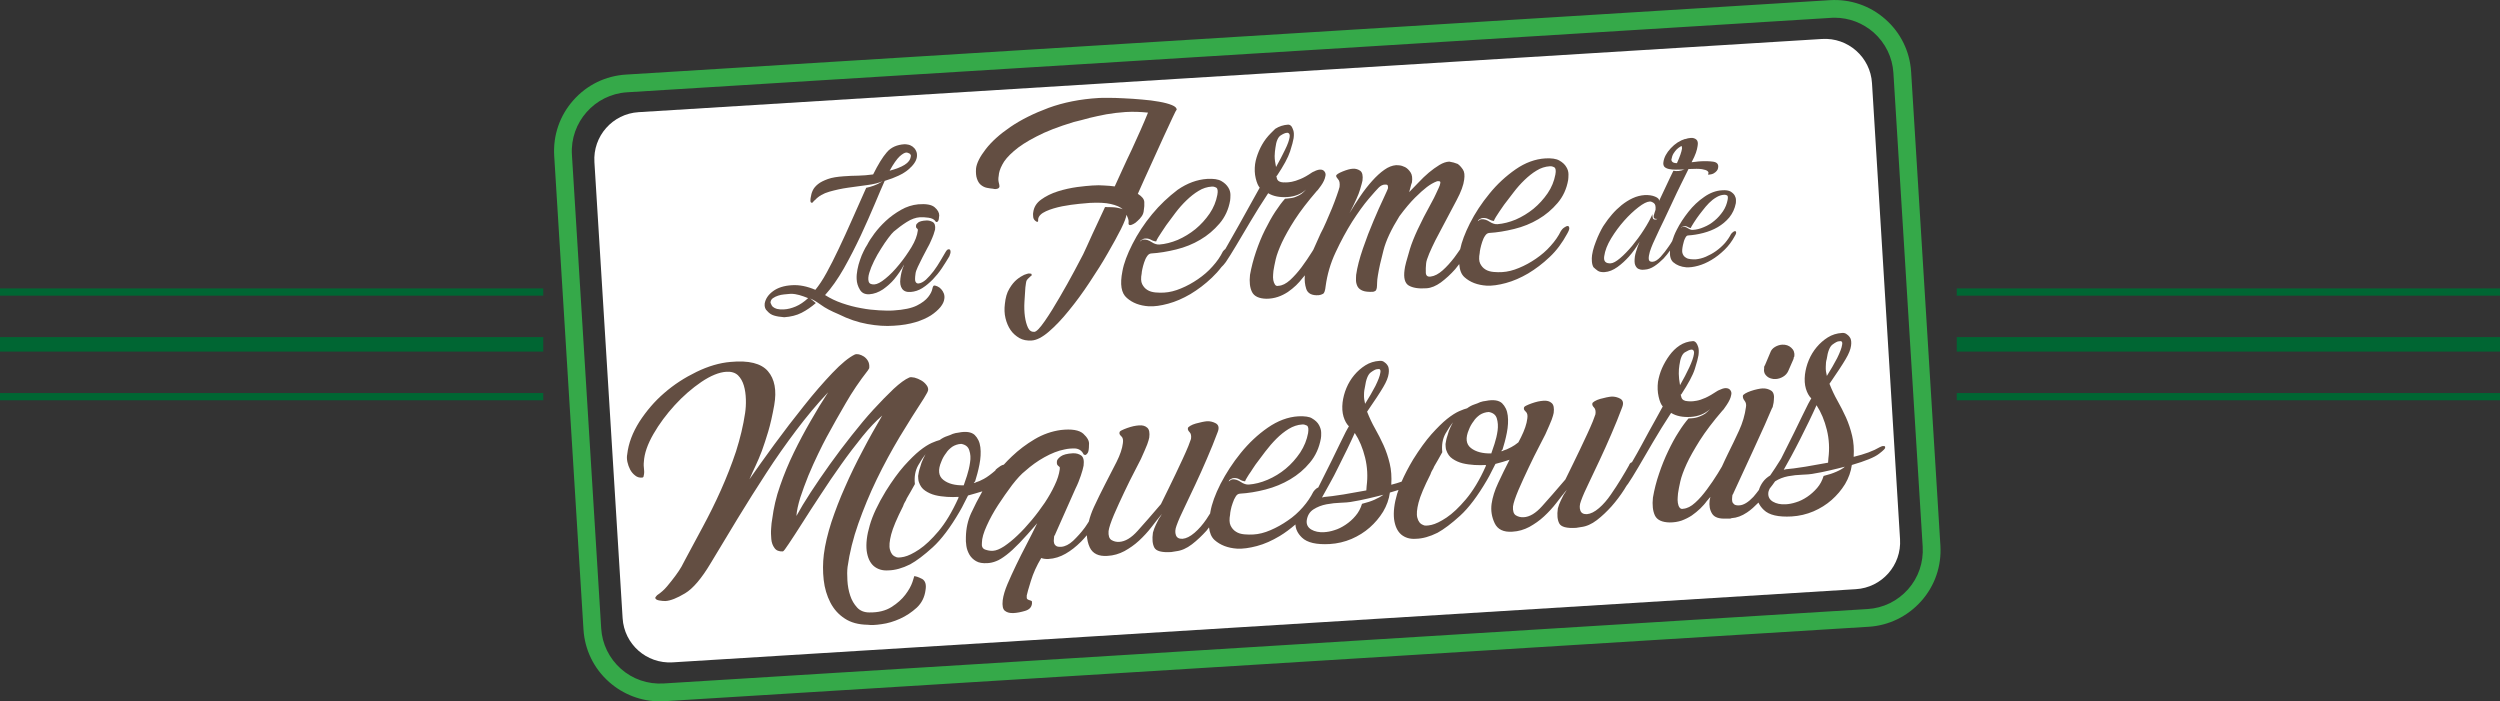 <?xml version="1.0" encoding="utf-8"?>
<!-- Generator: Adobe Illustrator 25.0.1, SVG Export Plug-In . SVG Version: 6.00 Build 0)  -->
<svg version="1.1" id="Calque_1" xmlns="http://www.w3.org/2000/svg" xmlns:xlink="http://www.w3.org/1999/xlink" x="0px" y="0px"
	 viewBox="0 0 162.26 45.52" style="enable-background:new 0 0 162.26 45.52;" xml:space="preserve">
<rect x="0" y="0" width="162.26" height="45.52" fill="#333333" stroke="none"/>
<style type="text/css">
	.st0{fill:#006633;}
	.st1{fill:#35A949;}
	.st2{fill:#FFFFFF;}
	.st3{fill:none;}
	.st4{fill:#634E42;}
</style>
<g>
	<g>
		<rect y="18.72" class="st0" width="35.26" height="0.47"/>
		<rect y="21.88" class="st0" width="35.26" height="0.94"/>
		<rect y="25.51" class="st0" width="35.26" height="0.47"/>
	</g>
	<path class="st1" d="M42.83,45.52c-1.21,0-2.37-0.44-3.29-1.25c-1-0.88-1.59-2.1-1.67-3.42l-1.9-30.74
		c-0.08-1.33,0.36-2.61,1.24-3.6c0.88-1,2.1-1.59,3.42-1.67l78.14-4.83c1.32-0.08,2.61,0.36,3.6,1.24c1,0.88,1.59,2.1,1.67,3.42
		l1.9,30.74c0.08,1.33-0.36,2.61-1.24,3.6s-2.1,1.59-3.42,1.67l-78.13,4.83C43.03,45.51,42.93,45.52,42.83,45.52z M119.07,1.15
		c-0.08,0-0.16,0-0.24,0.01L40.7,5.99c-2.1,0.13-3.71,1.95-3.58,4.05l1.9,30.74c0.06,1.02,0.52,1.95,1.28,2.63
		c0.77,0.68,1.75,1.01,2.77,0.95l78.14-4.83c1.02-0.06,1.95-0.52,2.63-1.28c0.68-0.77,1.01-1.75,0.95-2.77l-1.9-30.74
		c-0.06-1.02-0.52-1.95-1.28-2.63C120.9,1.49,120.01,1.15,119.07,1.15z"/>
	<g>
		<path class="st2" d="M43.65,42.99l76.8-4.75c1.69-0.1,2.98-1.56,2.87-3.25L121.5,5.4c-0.1-1.69-1.56-2.98-3.25-2.87l-76.8,4.75
			c-1.69,0.1-2.98,1.56-2.87,3.25l1.83,29.59C40.51,41.81,41.96,43.09,43.65,42.99z"/>
	</g>
	<g>
		<path class="st3" d="M50.03,19.7c0.03,0.09,0.08,0.17,0.14,0.22c0.06,0.05,0.14,0.09,0.26,0.13c0.11,0.03,0.26,0.05,0.46,0.03
			c0.25-0.01,0.5-0.08,0.76-0.19c0.26-0.11,0.53-0.29,0.8-0.54c-0.2-0.08-0.39-0.15-0.57-0.2c-0.18-0.05-0.36-0.08-0.54-0.08
			l-0.14,0.01c-0.08,0-0.19,0.01-0.32,0.03c-0.13,0.01-0.26,0.04-0.38,0.08c-0.12,0.04-0.23,0.1-0.33,0.16
			c-0.1,0.07-0.15,0.16-0.16,0.27c0,0.03,0.01,0.04,0.01,0.05C50.03,19.67,50.03,19.68,50.03,19.7z"/>
		<path class="st3" d="M62.4,28.81c-0.23,0.01-0.42,0.08-0.59,0.19c-0.17,0.11-0.3,0.25-0.39,0.4c-0.13,0.17-0.24,0.36-0.31,0.55
			c-0.24,0.55-0.19,0.95,0.13,1.2c0.33,0.25,0.77,0.37,1.32,0.35c0.05-0.13,0.12-0.33,0.21-0.62c0.09-0.28,0.15-0.57,0.2-0.86
			c0.04-0.29,0.03-0.55-0.05-0.79C62.84,29,62.67,28.86,62.4,28.81z"/>
		<path class="st3" d="M61.49,32.26c-0.27-0.01-0.53-0.05-0.77-0.11c-0.24-0.06-0.46-0.15-0.65-0.29c-0.19-0.13-0.33-0.32-0.41-0.56
			c-0.02-0.04-0.04-0.11-0.04-0.21l-0.01-0.19c0.01-0.1,0.03-0.2,0.05-0.28c0.02-0.08,0.04-0.18,0.08-0.28
			c0.05-0.21,0.12-0.39,0.2-0.55c0.08-0.16,0.13-0.26,0.15-0.3c-0.14,0.15-0.3,0.4-0.48,0.73c-0.19,0.33-0.26,0.73-0.21,1.21
			c-0.09,0.17-0.19,0.34-0.28,0.5c-0.09,0.16-0.18,0.31-0.25,0.43c-0.04,0.08-0.08,0.17-0.12,0.24c-0.05,0.08-0.09,0.17-0.12,0.27
			c-0.41,0.79-0.66,1.4-0.77,1.83c-0.11,0.43-0.14,0.76-0.08,0.98c0.06,0.24,0.18,0.4,0.37,0.47c0.09,0.06,0.27,0.06,0.54,0
			c0.28-0.06,0.61-0.22,0.99-0.48c0.39-0.26,0.8-0.65,1.25-1.18c0.44-0.52,0.89-1.24,1.33-2.16l0-0.06
			C62,32.28,61.76,32.27,61.49,32.26z"/>
		<path class="st3" d="M109.27,14.72c0.1-0.01,0.2,0.03,0.31,0.1c0.11,0.07,0.21,0.11,0.31,0.1c0.23-0.01,0.47-0.07,0.72-0.18
			c0.25-0.11,0.48-0.25,0.69-0.42c0.21-0.18,0.4-0.38,0.55-0.61c0.15-0.23,0.25-0.48,0.3-0.74c0.03-0.16,0.01-0.25-0.04-0.29
			c-0.06-0.03-0.11-0.05-0.18-0.04c-0.18,0.01-0.35,0.07-0.52,0.17c-0.16,0.1-0.32,0.22-0.47,0.37c-0.15,0.15-0.29,0.31-0.42,0.49
			c-0.13,0.18-0.26,0.34-0.37,0.49c-0.08,0.11-0.14,0.21-0.18,0.27c-0.04,0.07-0.09,0.14-0.13,0.21c-0.04,0.07-0.07,0.12-0.08,0.16
			c-0.07-0.01-0.14-0.03-0.2-0.07c-0.06-0.04-0.14-0.06-0.22-0.05c-0.04,0-0.07,0.01-0.09,0.02c-0.02,0.01-0.05,0.03-0.07,0.04
			l-0.05,0.06c0.01-0.01,0.02-0.02,0.04-0.02C109.18,14.74,109.22,14.72,109.27,14.72z"/>
		<path class="st3" d="M104.55,17.09c0.15-0.01,0.34-0.12,0.6-0.33c0.25-0.21,0.51-0.48,0.78-0.8c0.26-0.32,0.52-0.66,0.76-1.04
			c0.24-0.38,0.43-0.72,0.57-1.04c-0.02,0.09-0.02,0.17,0.01,0.25c0.02,0.08,0.08,0.12,0.18,0.12c0.05,0,0.07-0.02,0.11-0.04
			c-0.17,0.01-0.24-0.06-0.23-0.2c0.02-0.09,0.04-0.16,0.06-0.21c0.02-0.06,0.04-0.11,0.06-0.18c0.02-0.22-0.01-0.36-0.11-0.44
			c-0.09-0.07-0.19-0.11-0.27-0.1c-0.18,0.01-0.42,0.13-0.73,0.37c-0.31,0.24-0.62,0.53-0.93,0.88c-0.31,0.35-0.59,0.73-0.84,1.14
			c-0.25,0.41-0.4,0.8-0.45,1.16C104.07,16.96,104.21,17.11,104.55,17.09z"/>
		<path class="st3" d="M96.16,14.22c0.16-0.01,0.33,0.04,0.51,0.16c0.18,0.12,0.35,0.17,0.51,0.16c0.38-0.02,0.78-0.12,1.19-0.3
			c0.41-0.17,0.8-0.41,1.15-0.7c0.35-0.29,0.66-0.63,0.92-1.01c0.26-0.38,0.42-0.79,0.5-1.21c0.04-0.26,0.02-0.42-0.07-0.47
			c-0.09-0.05-0.19-0.08-0.29-0.07c-0.3,0.02-0.59,0.11-0.86,0.28c-0.27,0.17-0.53,0.37-0.78,0.61c-0.25,0.24-0.48,0.51-0.71,0.8
			c-0.22,0.29-0.43,0.56-0.62,0.81c-0.13,0.19-0.23,0.34-0.31,0.45c-0.07,0.11-0.15,0.23-0.22,0.34c-0.07,0.11-0.12,0.2-0.13,0.26
			c-0.12-0.01-0.23-0.05-0.34-0.11s-0.23-0.09-0.37-0.08c-0.06,0-0.11,0.02-0.15,0.04c-0.04,0.02-0.08,0.04-0.12,0.07l-0.09,0.09
			c0.02-0.02,0.04-0.03,0.06-0.03C96.01,14.25,96.08,14.22,96.16,14.22z"/>
		<path class="st3" d="M108.83,9.69c-0.07,0.07-0.14,0.16-0.21,0.27c-0.07,0.11-0.11,0.24-0.14,0.4c0,0.06,0.03,0.11,0.08,0.16
			s0.14,0.07,0.28,0.07c0.19-0.42,0.3-0.74,0.32-0.94c0.01-0.11-0.01-0.16-0.05-0.16C109,9.55,108.9,9.62,108.83,9.69z"/>
		<path class="st3" d="M83.41,9.73c0.17-0.35,0.27-0.62,0.3-0.82c0.03-0.16-0.01-0.26-0.11-0.29l-0.06,0
			c-0.1,0.01-0.24,0.06-0.41,0.17c-0.17,0.11-0.29,0.38-0.34,0.8c-0.03,0.16-0.05,0.34-0.04,0.54c0,0.2,0.03,0.44,0.09,0.71
			C83.04,10.45,83.24,10.08,83.41,9.73z"/>
		<path class="st3" d="M75.16,15.41c-0.07,0.11-0.12,0.2-0.13,0.26c-0.12-0.01-0.23-0.05-0.34-0.11c-0.1-0.06-0.23-0.09-0.37-0.08
			c-0.06,0-0.11,0.02-0.15,0.04c-0.04,0.02-0.08,0.04-0.12,0.07l-0.09,0.09c0.02-0.02,0.04-0.03,0.06-0.03
			c0.06-0.06,0.12-0.1,0.2-0.1c0.16-0.01,0.33,0.04,0.51,0.16c0.18,0.12,0.35,0.17,0.51,0.16c0.38-0.02,0.78-0.12,1.19-0.3
			c0.41-0.17,0.8-0.41,1.15-0.7c0.35-0.29,0.66-0.63,0.92-1.01c0.26-0.38,0.42-0.79,0.5-1.21c0.04-0.26,0.02-0.42-0.07-0.47
			c-0.09-0.05-0.19-0.08-0.29-0.07c-0.3,0.02-0.59,0.11-0.86,0.28c-0.27,0.17-0.53,0.37-0.78,0.61c-0.25,0.24-0.48,0.51-0.71,0.8
			c-0.22,0.29-0.43,0.56-0.62,0.81c-0.13,0.19-0.23,0.34-0.3,0.45C75.31,15.18,75.24,15.3,75.16,15.41z"/>
		<path class="st3" d="M107.6,14.18c0.02-0.01,0.05-0.03,0.07-0.06c-0.01,0.02-0.05,0.05-0.12,0.08
			C107.57,14.19,107.59,14.19,107.6,14.18z"/>
		<path class="st3" d="M59.12,10.17c0.02-0.07,0-0.14-0.07-0.2c-0.09-0.05-0.16-0.07-0.21-0.07c-0.11,0.01-0.26,0.09-0.44,0.25
			c-0.18,0.16-0.4,0.47-0.65,0.93c0.41-0.11,0.73-0.23,0.97-0.38C58.95,10.56,59.09,10.38,59.12,10.17z"/>
		<path class="st3" d="M109.95,22.99c0.03-0.17-0.01-0.27-0.11-0.3l-0.06,0c-0.1,0.01-0.24,0.07-0.42,0.18
			c-0.18,0.11-0.3,0.39-0.35,0.83c-0.03,0.17-0.05,0.35-0.04,0.56c0,0.21,0.03,0.45,0.09,0.74c0.22-0.41,0.42-0.79,0.6-1.15
			C109.82,23.49,109.92,23.2,109.95,22.99z"/>
		<path class="st3" d="M119.24,23.24c0.18-0.36,0.29-0.65,0.32-0.86c0.03-0.15,0.01-0.23-0.08-0.24l-0.12,0.01
			c-0.1,0.01-0.24,0.08-0.42,0.21c-0.18,0.13-0.3,0.45-0.38,0.95c-0.03,0.13-0.06,0.29-0.06,0.48c-0.01,0.2,0.01,0.4,0.07,0.6
			C118.83,23.99,119.05,23.6,119.24,23.24z"/>
		<path class="st3" d="M116.06,30.44c0.07,0,0.2-0.02,0.37-0.04c0.17-0.02,0.43-0.06,0.75-0.11c0.33-0.05,0.82-0.14,1.47-0.26
			c0-0.04,0-0.09,0.01-0.14c0.01-0.05,0.01-0.1,0.01-0.14c0.09-0.63,0.05-1.24-0.1-1.85c-0.15-0.61-0.37-1.15-0.67-1.6
			c-0.15,0.32-0.31,0.67-0.49,1.05c-0.18,0.38-0.37,0.77-0.57,1.15s-0.39,0.75-0.58,1.11c-0.2,0.35-0.36,0.65-0.49,0.88
			C115.89,30.46,115.98,30.44,116.06,30.44z"/>
		<path class="st3" d="M117.61,30.78c-0.12,0.03-0.33,0.05-0.63,0.05c-0.3,0.01-0.61,0.04-0.92,0.1c-0.31,0.06-0.59,0.17-0.84,0.33
			c-0.11,0.17-0.24,0.31-0.35,0.47c-0.03,0.09-0.08,0.17-0.09,0.28c-0.03,0.25,0.07,0.44,0.3,0.57c0.23,0.13,0.5,0.19,0.83,0.17
			c0.21-0.01,0.43-0.06,0.67-0.13c0.24-0.08,0.48-0.19,0.72-0.35c0.24-0.16,0.45-0.35,0.65-0.58s0.33-0.49,0.42-0.78
			c0.33-0.08,0.6-0.17,0.82-0.27c0.22-0.1,0.41-0.2,0.57-0.31c-0.29,0.08-0.61,0.16-0.98,0.24
			C118.41,30.64,118.02,30.71,117.61,30.78z"/>
		<path class="st3" d="M79.99,31.1c0.16-0.01,0.34,0.05,0.52,0.17c0.18,0.12,0.36,0.18,0.52,0.17c0.39-0.02,0.8-0.13,1.22-0.31
			c0.42-0.18,0.82-0.42,1.18-0.72c0.36-0.3,0.68-0.65,0.94-1.05c0.27-0.4,0.44-0.82,0.51-1.26c0.05-0.27,0.02-0.44-0.08-0.49
			c-0.1-0.06-0.2-0.08-0.3-0.07c-0.31,0.02-0.6,0.11-0.88,0.29c-0.28,0.17-0.55,0.38-0.8,0.64c-0.25,0.25-0.49,0.53-0.72,0.83
			c-0.23,0.3-0.44,0.58-0.63,0.84c-0.13,0.19-0.24,0.35-0.31,0.47c-0.08,0.12-0.15,0.24-0.23,0.35c-0.08,0.12-0.12,0.21-0.14,0.27
			c-0.12-0.01-0.24-0.05-0.35-0.12c-0.11-0.07-0.23-0.09-0.38-0.09c-0.06,0-0.11,0.02-0.15,0.04c-0.04,0.02-0.08,0.05-0.12,0.07
			l-0.09,0.1c0.02-0.02,0.04-0.03,0.06-0.03C79.84,31.14,79.91,31.1,79.99,31.1z"/>
		<path class="st3" d="M86.09,32.25c0.07,0,0.2-0.02,0.37-0.04c0.17-0.02,0.43-0.06,0.75-0.11c0.33-0.05,0.82-0.14,1.47-0.26
			c0-0.04,0-0.09,0.01-0.14c0.01-0.05,0.01-0.1,0.01-0.14c0.09-0.63,0.05-1.24-0.1-1.85c-0.15-0.61-0.37-1.15-0.67-1.6
			c-0.15,0.32-0.31,0.67-0.49,1.05c-0.18,0.38-0.37,0.77-0.57,1.15s-0.39,0.75-0.58,1.11c-0.2,0.35-0.36,0.65-0.49,0.88
			C85.92,32.27,86.02,32.25,86.09,32.25z"/>
		<path class="st3" d="M89.27,25.05c0.18-0.36,0.29-0.65,0.32-0.86c0.03-0.15,0.01-0.23-0.08-0.24l-0.12,0.01
			c-0.1,0.01-0.24,0.08-0.42,0.21c-0.18,0.13-0.3,0.45-0.38,0.95c-0.03,0.13-0.06,0.29-0.06,0.48c-0.01,0.2,0.01,0.4,0.07,0.6
			C88.86,25.8,89.08,25.41,89.27,25.05z"/>
		<path class="st3" d="M87.65,32.59c-0.12,0.03-0.33,0.05-0.63,0.05c-0.3,0.01-0.61,0.04-0.92,0.1c-0.32,0.06-0.6,0.17-0.85,0.33
			c-0.25,0.16-0.39,0.41-0.44,0.74c-0.03,0.25,0.07,0.44,0.3,0.57c0.23,0.13,0.5,0.19,0.83,0.17c0.21-0.01,0.43-0.06,0.67-0.13
			c0.24-0.08,0.48-0.19,0.72-0.35c0.24-0.16,0.45-0.35,0.65-0.58c0.19-0.23,0.33-0.49,0.42-0.78c0.33-0.08,0.6-0.17,0.82-0.27
			c0.22-0.1,0.41-0.2,0.57-0.31c-0.29,0.08-0.61,0.16-0.98,0.24C88.44,32.45,88.06,32.52,87.65,32.59z"/>
		<path class="st3" d="M96.63,26.74c-0.23,0.01-0.42,0.08-0.59,0.19c-0.17,0.11-0.3,0.25-0.39,0.4c-0.13,0.17-0.24,0.36-0.31,0.55
			c-0.24,0.55-0.19,0.95,0.13,1.2c0.33,0.25,0.77,0.37,1.32,0.35c0.05-0.13,0.12-0.33,0.21-0.62c0.09-0.28,0.15-0.57,0.2-0.86
			c0.04-0.29,0.03-0.55-0.05-0.79C97.07,26.93,96.9,26.79,96.63,26.74z"/>
		<path class="st3" d="M95.72,30.19c-0.27-0.01-0.53-0.05-0.77-0.11c-0.24-0.06-0.46-0.15-0.65-0.29c-0.19-0.13-0.33-0.32-0.41-0.56
			c-0.02-0.04-0.04-0.11-0.04-0.21l-0.01-0.19c0.01-0.1,0.03-0.2,0.05-0.28c0.02-0.08,0.04-0.18,0.08-0.28
			c0.05-0.21,0.12-0.39,0.2-0.55c0.08-0.16,0.13-0.26,0.15-0.3c-0.14,0.15-0.3,0.4-0.48,0.73c-0.19,0.33-0.26,0.73-0.21,1.21
			c-0.09,0.17-0.19,0.34-0.28,0.5c-0.09,0.16-0.18,0.31-0.25,0.43c-0.04,0.08-0.08,0.16-0.12,0.24c-0.05,0.08-0.09,0.17-0.12,0.27
			c-0.41,0.79-0.66,1.4-0.77,1.83c-0.11,0.43-0.14,0.76-0.08,0.98c0.06,0.24,0.18,0.4,0.37,0.47c0.09,0.06,0.27,0.06,0.54,0
			c0.28-0.06,0.61-0.22,0.99-0.48c0.39-0.26,0.8-0.65,1.25-1.18c0.44-0.52,0.89-1.24,1.33-2.16l0-0.06
			C96.24,30.21,95.99,30.21,95.72,30.19z"/>
		<path class="st4" d="M59.32,37.4c0.02,0-0.01,0.12-0.1,0.38s-0.24,0.53-0.46,0.82c-0.22,0.29-0.52,0.56-0.9,0.8
			c-0.38,0.24-0.86,0.36-1.44,0.35c-0.33,0-0.6-0.11-0.79-0.32c-0.2-0.22-0.35-0.47-0.45-0.78c-0.1-0.3-0.16-0.63-0.18-0.97
			c-0.02-0.34-0.02-0.63,0.01-0.88c0.13-0.92,0.36-1.86,0.7-2.82c0.34-0.96,0.73-1.91,1.19-2.86c0.46-0.95,0.96-1.87,1.49-2.76
			c0.54-0.89,1.06-1.72,1.57-2.5c0.06-0.11,0.11-0.2,0.17-0.29c0.06-0.09,0.09-0.17,0.11-0.25c0.01-0.1-0.02-0.22-0.11-0.33
			c-0.09-0.12-0.2-0.22-0.34-0.3c-0.14-0.08-0.28-0.14-0.43-0.18c-0.15-0.03-0.26-0.04-0.34-0.01c-0.28,0.12-0.62,0.37-1.02,0.74
			c-0.4,0.38-0.83,0.82-1.3,1.33c-0.47,0.51-0.94,1.08-1.43,1.7c-0.49,0.62-0.96,1.24-1.41,1.87c-0.45,0.63-0.86,1.23-1.24,1.81
			c-0.38,0.58-0.69,1.1-0.93,1.54c0.02-0.33,0.11-0.73,0.25-1.19c0.15-0.46,0.33-0.94,0.53-1.44c0.21-0.5,0.42-0.97,0.63-1.4
			c0.21-0.44,0.39-0.79,0.54-1.07c0.41-0.75,0.82-1.49,1.25-2.22c0.42-0.73,0.9-1.44,1.44-2.13c0.02-0.04,0.04-0.07,0.06-0.1
			c0.02-0.02,0.03-0.05,0.03-0.09c0.01-0.17-0.02-0.31-0.09-0.43c-0.07-0.12-0.16-0.21-0.26-0.28c-0.11-0.07-0.21-0.11-0.32-0.14
			c-0.11-0.02-0.19-0.02-0.25,0c-0.4,0.19-0.89,0.59-1.48,1.21c-0.58,0.61-1.2,1.32-1.84,2.13c-0.64,0.8-1.28,1.63-1.91,2.49
			c-0.63,0.86-1.17,1.62-1.63,2.28c0.13-0.3,0.26-0.59,0.4-0.88c0.14-0.29,0.27-0.61,0.41-0.97c0.13-0.36,0.27-0.78,0.41-1.25
			c0.14-0.47,0.27-1.04,0.39-1.71c0.17-0.96,0.03-1.7-0.41-2.21c-0.44-0.51-1.25-0.71-2.42-0.6c-0.72,0.06-1.46,0.28-2.22,0.65
			c-0.76,0.37-1.46,0.82-2.09,1.37c-0.63,0.54-1.16,1.17-1.61,1.86c-0.44,0.7-0.71,1.4-0.79,2.11c-0.03,0.15-0.03,0.31,0.01,0.5
			c0.04,0.18,0.1,0.35,0.18,0.5c0.08,0.15,0.19,0.28,0.32,0.38c0.13,0.11,0.28,0.15,0.44,0.14c0.08,0,0.12-0.05,0.12-0.13
			c0.03-0.11,0.04-0.24,0.02-0.4c-0.02-0.16-0.03-0.33-0.01-0.5c0.03-0.54,0.24-1.14,0.62-1.8c0.38-0.66,0.85-1.29,1.39-1.88
			c0.54-0.59,1.12-1.09,1.72-1.5c0.61-0.41,1.15-0.63,1.62-0.66c0.33-0.02,0.58,0.06,0.76,0.23c0.18,0.18,0.3,0.4,0.38,0.67
			s0.12,0.57,0.13,0.89c0.01,0.32-0.01,0.62-0.05,0.89c-0.12,0.81-0.32,1.64-0.59,2.49c-0.28,0.84-0.61,1.68-0.98,2.51
			c-0.37,0.83-0.77,1.63-1.19,2.41c-0.42,0.78-0.8,1.5-1.16,2.16c-0.04,0.08-0.11,0.22-0.21,0.4c-0.1,0.18-0.24,0.38-0.4,0.6
			c-0.16,0.22-0.34,0.44-0.53,0.67c-0.19,0.23-0.41,0.42-0.65,0.58l-0.06,0.07c-0.04,0.04-0.06,0.08-0.06,0.1
			c0,0.08,0.09,0.14,0.24,0.17c0.16,0.03,0.3,0.04,0.42,0.04c0.33-0.02,0.75-0.19,1.27-0.5c0.52-0.31,1.08-0.97,1.68-1.98
			c0.56-0.94,1.15-1.91,1.75-2.9c0.6-0.99,1.22-1.96,1.84-2.92c0.62-0.96,1.27-1.88,1.94-2.77c0.67-0.89,1.36-1.72,2.08-2.48
			c-0.38,0.58-0.76,1.2-1.14,1.87c-0.38,0.66-0.75,1.35-1.09,2.05c-0.34,0.7-0.64,1.42-0.89,2.15c-0.26,0.73-0.42,1.45-0.51,2.15
			c-0.03,0.17-0.06,0.37-0.07,0.61c-0.02,0.24-0.01,0.47,0.01,0.7c0.02,0.23,0.09,0.42,0.21,0.58c0.11,0.16,0.29,0.23,0.54,0.22
			c0.04,0,0.18-0.18,0.4-0.52c0.23-0.34,0.52-0.79,0.87-1.34c0.35-0.55,0.74-1.16,1.18-1.82c0.43-0.67,0.88-1.32,1.34-1.97
			c0.46-0.65,0.92-1.25,1.38-1.82c0.46-0.57,0.89-1.01,1.28-1.35c-0.43,0.73-0.86,1.49-1.27,2.28c-0.42,0.79-0.8,1.57-1.14,2.35
			c-0.35,0.78-0.64,1.54-0.89,2.29c-0.24,0.75-0.41,1.45-0.49,2.09c-0.07,0.56-0.07,1.12-0.01,1.66c0.06,0.54,0.21,1.03,0.43,1.46
			c0.22,0.43,0.53,0.78,0.93,1.04c0.4,0.27,0.9,0.4,1.5,0.41c0.21,0.03,0.51,0.02,0.9-0.04c0.39-0.05,0.79-0.17,1.19-0.35
			c0.4-0.18,0.76-0.42,1.09-0.72c0.32-0.3,0.51-0.68,0.57-1.14c0.06-0.36-0.01-0.59-0.21-0.72C59.6,37.45,59.44,37.39,59.32,37.4z"
			/>
		<path class="st4" d="M115.01,24.58c0.04,0.02,0.13,0.02,0.25,0.02c0.16-0.01,0.32-0.06,0.47-0.15c0.15-0.09,0.26-0.21,0.33-0.36
			l0.35-0.8c0-0.06,0.01-0.11,0.05-0.16c0.03-0.23-0.04-0.42-0.2-0.56c-0.16-0.15-0.36-0.21-0.59-0.2
			c-0.16,0.01-0.32,0.06-0.47,0.15c-0.15,0.09-0.25,0.21-0.3,0.36l-0.35,0.83c-0.04,0.04-0.06,0.11-0.05,0.19
			c-0.03,0.17,0,0.32,0.1,0.44C114.71,24.47,114.84,24.55,115.01,24.58z"/>
		<path class="st4" d="M122.22,28.95c-0.04,0-0.07,0.01-0.09,0.02c-0.02,0.01-0.04,0.02-0.06,0.02c-0.02,0.02-0.04,0.03-0.06,0.03
			c-0.42,0.25-0.99,0.46-1.7,0.63c0.03-0.5,0-0.96-0.1-1.37c-0.1-0.42-0.23-0.81-0.4-1.19c-0.17-0.37-0.35-0.73-0.55-1.08
			c-0.2-0.35-0.37-0.72-0.52-1.1c0.49-0.71,0.84-1.24,1.05-1.6c0.21-0.35,0.32-0.64,0.35-0.87c0.03-0.21,0.01-0.37-0.04-0.48
			c-0.06-0.11-0.13-0.19-0.22-0.25c-0.09-0.08-0.19-0.11-0.32-0.1c-0.35,0.02-0.66,0.12-0.93,0.29c-0.27,0.17-0.51,0.38-0.72,0.63
			c-0.21,0.25-0.38,0.53-0.51,0.84c-0.13,0.31-0.21,0.62-0.25,0.93c-0.04,0.35-0.02,0.66,0.06,0.93c0.08,0.26,0.19,0.47,0.35,0.63
			c-0.02,0.02-0.08,0.14-0.2,0.35c-0.11,0.21-0.24,0.49-0.4,0.81c-0.16,0.33-0.33,0.69-0.52,1.07c-0.19,0.38-0.38,0.75-0.55,1.1
			c-0.1,0.21-0.2,0.4-0.29,0.58c-0.03,0.05-0.06,0.1-0.1,0.16c-0.18,0.29-0.38,0.6-0.61,0.93c-0.18,0.11-0.34,0.24-0.47,0.42
			c-0.13,0.18-0.21,0.35-0.26,0.52c-0.12,0.15-0.23,0.31-0.36,0.45c-0.33,0.35-0.63,0.53-0.9,0.55c-0.16,0.01-0.28-0.01-0.35-0.07
			c-0.07-0.06-0.11-0.12-0.12-0.19c-0.01-0.07-0.02-0.14-0.01-0.2c0.01-0.06,0.01-0.1,0.01-0.12c0-0.06,0.01-0.11,0.05-0.16
			c0.02-0.02,0.03-0.04,0.03-0.06c0.51-1.11,0.93-2.01,1.26-2.73c0.33-0.71,0.58-1.28,0.77-1.69c0.18-0.41,0.31-0.71,0.38-0.88
			c0.07-0.17,0.12-0.27,0.14-0.29l0-0.03c0.05-0.19,0.07-0.32,0.07-0.41c0.04-0.31-0.02-0.52-0.18-0.62
			c-0.16-0.1-0.35-0.15-0.55-0.14c-0.08,0-0.2,0.02-0.34,0.05c-0.14,0.03-0.29,0.07-0.43,0.12c-0.14,0.05-0.26,0.1-0.36,0.16
			s-0.15,0.11-0.15,0.15c-0.01,0.1,0.02,0.21,0.11,0.32c0.09,0.11,0.12,0.25,0.09,0.41c-0.07,0.52-0.22,1.03-0.45,1.53
			c-0.23,0.5-0.47,1-0.72,1.5c-0.14,0.28-0.26,0.55-0.39,0.83c-0.08,0.14-0.17,0.29-0.27,0.45c-0.22,0.35-0.45,0.7-0.7,1.03
			c-0.25,0.34-0.5,0.63-0.77,0.87c-0.26,0.24-0.52,0.37-0.77,0.39c-0.1,0.03-0.18,0-0.24-0.08c-0.06-0.08-0.09-0.18-0.11-0.3
			c-0.02-0.12-0.02-0.25-0.01-0.37c0.01-0.12,0.02-0.21,0.02-0.25c0.03-0.21,0.08-0.47,0.15-0.78c0.07-0.31,0.21-0.69,0.41-1.13
			c0.2-0.44,0.49-0.94,0.85-1.52c0.37-0.58,0.86-1.23,1.48-1.95c0.02,0,0.11-0.12,0.27-0.36c0.16-0.24,0.26-0.45,0.29-0.64
			c0.03-0.11,0.02-0.21-0.05-0.31c-0.07-0.1-0.17-0.14-0.32-0.14c-0.06,0-0.13,0.02-0.2,0.04c-0.07,0.03-0.13,0.05-0.17,0.07
			c-0.06,0.02-0.11,0.05-0.15,0.07c-0.3,0.2-0.56,0.35-0.78,0.45c-0.22,0.1-0.41,0.16-0.58,0.19c-0.16,0.03-0.29,0.04-0.39,0.04
			c-0.09,0-0.15-0.01-0.17-0.01c-0.23-0.01-0.37-0.09-0.42-0.25c-0.05-0.16-0.06-0.22-0.01-0.19c0.45-0.69,0.75-1.24,0.88-1.65
			c0.13-0.41,0.21-0.71,0.24-0.9c0.03-0.23,0.02-0.4-0.02-0.53c-0.04-0.12-0.08-0.21-0.13-0.27c-0.07-0.08-0.14-0.12-0.22-0.11
			c-0.31,0.02-0.59,0.11-0.85,0.28c-0.26,0.17-0.48,0.39-0.67,0.65c-0.19,0.26-0.35,0.54-0.48,0.83c-0.13,0.3-0.21,0.59-0.26,0.88
			c-0.04,0.33-0.03,0.65,0.04,0.96c0.07,0.31,0.16,0.52,0.27,0.64c-0.02,0.04-0.17,0.32-0.45,0.82c-0.28,0.5-0.59,1.06-0.92,1.68
			c-0.19,0.35-0.4,0.73-0.63,1.12c-0.02,0.01-0.03,0.01-0.05,0.02c-0.06,0.03-0.11,0.09-0.14,0.18c-0.13,0.24-0.3,0.52-0.51,0.87
			c-0.21,0.34-0.43,0.69-0.67,1.03c-0.24,0.35-0.49,0.64-0.77,0.88c-0.28,0.24-0.54,0.37-0.78,0.39c-0.23,0.01-0.37-0.07-0.43-0.24
			c-0.06-0.17-0.05-0.37,0.04-0.61c0.12-0.34,0.3-0.74,0.52-1.19c0.22-0.46,0.45-0.95,0.7-1.48c0.25-0.53,0.5-1.09,0.75-1.67
			c0.25-0.58,0.49-1.16,0.7-1.73c0.11-0.27,0.07-0.46-0.11-0.57c-0.18-0.1-0.38-0.15-0.58-0.14c-0.08,0.01-0.19,0.02-0.32,0.05
			c-0.13,0.03-0.27,0.06-0.41,0.1c-0.14,0.04-0.26,0.09-0.36,0.15c-0.1,0.06-0.15,0.11-0.15,0.15c-0.02,0.08,0.02,0.17,0.11,0.26
			c0.09,0.09,0.12,0.24,0.09,0.44c-0.02,0.06-0.08,0.22-0.17,0.46c-0.1,0.24-0.22,0.52-0.37,0.84c-0.15,0.32-0.3,0.65-0.47,1
			c-0.17,0.35-0.31,0.65-0.44,0.91l-0.5,1.02c-0.6,0.7-1.1,1.28-1.51,1.73c-0.41,0.46-0.81,0.7-1.2,0.72
			c-0.19,0.01-0.35-0.03-0.5-0.12c-0.15-0.09-0.21-0.29-0.19-0.58c0.03-0.23,0.15-0.58,0.35-1.06c0.21-0.48,0.43-0.97,0.67-1.47
			c0.24-0.5,0.46-0.96,0.68-1.37c0.21-0.42,0.35-0.68,0.4-0.78c0.2-0.45,0.34-0.76,0.41-0.95c0.07-0.19,0.11-0.34,0.13-0.44
			c0.04-0.31,0-0.53-0.13-0.64c-0.13-0.12-0.31-0.17-0.54-0.15c-0.1,0.01-0.22,0.02-0.35,0.05c-0.13,0.03-0.27,0.07-0.41,0.12
			c-0.14,0.05-0.26,0.1-0.36,0.15c-0.1,0.05-0.15,0.1-0.14,0.16c-0.02,0.06,0.02,0.14,0.12,0.23c0.1,0.09,0.13,0.23,0.1,0.44
			c-0.04,0.35-0.18,0.76-0.41,1.22c-0.05,0.11-0.12,0.22-0.17,0.33c-0.16,0.13-0.32,0.24-0.46,0.31c-0.22,0.12-0.39,0.19-0.51,0.22
			c-0.02,0.02-0.05,0.03-0.09,0.04l-0.03,0l-0.03,0l0.09-0.1c0.1-0.32,0.2-0.68,0.28-1.09c0.08-0.41,0.1-0.78,0.06-1.12
			c-0.04-0.34-0.17-0.6-0.37-0.8c-0.21-0.19-0.56-0.25-1.05-0.15c-0.12,0.01-0.25,0.04-0.37,0.08c-0.1,0.05-0.23,0.1-0.38,0.15
			c-0.15,0.05-0.31,0.13-0.47,0.25c-0.12,0.03-0.29,0.09-0.52,0.19c-0.22,0.1-0.48,0.26-0.78,0.5c-0.3,0.24-0.63,0.57-1.01,0.99
			c-0.38,0.43-0.77,0.97-1.19,1.64c-0.31,0.52-0.56,1-0.75,1.44c-0.21,0.07-0.42,0.14-0.67,0.2c0.03-0.5,0-0.96-0.1-1.37
			c-0.1-0.42-0.23-0.81-0.4-1.19c-0.17-0.37-0.35-0.73-0.55-1.08c-0.2-0.35-0.37-0.72-0.52-1.1c0.49-0.71,0.84-1.24,1.05-1.6
			c0.21-0.35,0.32-0.64,0.35-0.87c0.03-0.21,0.01-0.37-0.04-0.48c-0.06-0.11-0.13-0.19-0.22-0.25c-0.09-0.08-0.19-0.11-0.32-0.1
			c-0.35,0.02-0.66,0.12-0.93,0.29c-0.27,0.17-0.51,0.38-0.72,0.63c-0.21,0.25-0.38,0.53-0.51,0.84c-0.13,0.31-0.21,0.62-0.25,0.93
			c-0.04,0.35-0.02,0.66,0.06,0.93c0.08,0.26,0.19,0.47,0.35,0.63c-0.02,0.02-0.08,0.14-0.2,0.35c-0.11,0.21-0.24,0.49-0.4,0.81
			c-0.16,0.33-0.33,0.69-0.52,1.07c-0.19,0.38-0.38,0.75-0.55,1.1c-0.12,0.23-0.22,0.44-0.32,0.64c-0.03,0.02-0.06,0.02-0.1,0.05
			c-0.09,0.07-0.16,0.14-0.22,0.23c-0.17,0.34-0.39,0.67-0.68,1c-0.29,0.33-0.61,0.62-0.97,0.86c-0.36,0.25-0.73,0.46-1.13,0.63
			c-0.39,0.17-0.76,0.26-1.11,0.28c-0.19,0.01-0.38,0.01-0.59-0.01c-0.21-0.02-0.39-0.07-0.54-0.17c-0.15-0.09-0.27-0.23-0.35-0.4
			c-0.08-0.17-0.09-0.41-0.03-0.73c0-0.04,0.01-0.14,0.04-0.28c0.03-0.15,0.07-0.3,0.13-0.46c0.05-0.16,0.12-0.3,0.19-0.41
			c0.07-0.12,0.16-0.18,0.27-0.19c0.54-0.03,1.09-0.12,1.67-0.27c0.58-0.15,1.11-0.37,1.6-0.66c0.49-0.29,0.92-0.65,1.28-1.09
			c0.37-0.44,0.6-0.96,0.71-1.56c0.02-0.08,0.02-0.21,0.02-0.37c0-0.17-0.05-0.33-0.14-0.5c-0.09-0.17-0.25-0.32-0.46-0.44
			C85,27.05,84.68,27,84.27,27.02c-0.68,0.04-1.34,0.29-1.99,0.74c-0.65,0.45-1.23,1-1.75,1.64c-0.52,0.64-0.95,1.31-1.31,2
			c-0.35,0.69-0.57,1.3-0.66,1.82c-0.01,0.03-0.01,0.06-0.01,0.09c-0.09,0.13-0.16,0.26-0.25,0.39c-0.24,0.35-0.49,0.64-0.77,0.88
			c-0.28,0.24-0.54,0.37-0.78,0.39c-0.23,0.01-0.37-0.07-0.43-0.24c-0.06-0.17-0.05-0.37,0.04-0.61c0.12-0.34,0.3-0.74,0.52-1.19
			c0.22-0.46,0.45-0.95,0.7-1.48c0.25-0.53,0.5-1.09,0.75-1.67c0.25-0.58,0.49-1.16,0.7-1.73c0.11-0.27,0.07-0.46-0.11-0.57
			c-0.18-0.1-0.38-0.15-0.58-0.14c-0.08,0.01-0.19,0.02-0.32,0.05c-0.13,0.03-0.27,0.06-0.41,0.1c-0.14,0.04-0.26,0.09-0.36,0.15
			c-0.1,0.06-0.15,0.11-0.15,0.15c-0.02,0.08,0.02,0.17,0.11,0.26c0.09,0.09,0.12,0.24,0.09,0.44c-0.02,0.06-0.08,0.22-0.17,0.46
			c-0.1,0.24-0.22,0.52-0.37,0.84c-0.15,0.32-0.3,0.65-0.47,1c-0.17,0.35-0.31,0.65-0.44,0.91l-0.5,1.02
			c-0.6,0.7-1.1,1.28-1.51,1.73c-0.41,0.46-0.81,0.7-1.2,0.72c-0.19,0.01-0.35-0.03-0.5-0.12c-0.15-0.09-0.21-0.29-0.19-0.58
			c0.03-0.23,0.15-0.58,0.35-1.06c0.21-0.48,0.43-0.97,0.67-1.47c0.24-0.5,0.46-0.96,0.68-1.37c0.21-0.42,0.35-0.68,0.4-0.78
			c0.2-0.45,0.34-0.76,0.41-0.95c0.07-0.19,0.11-0.34,0.13-0.44c0.04-0.31,0-0.53-0.13-0.64c-0.13-0.12-0.31-0.17-0.54-0.15
			c-0.1,0.01-0.22,0.02-0.35,0.05c-0.13,0.03-0.27,0.07-0.41,0.12c-0.14,0.05-0.26,0.1-0.36,0.15c-0.1,0.05-0.15,0.1-0.14,0.16
			c-0.02,0.06,0.02,0.14,0.12,0.23c0.1,0.09,0.13,0.23,0.1,0.44c-0.04,0.35-0.18,0.76-0.41,1.22c-0.23,0.46-0.48,0.94-0.74,1.44
			c-0.26,0.5-0.5,1-0.73,1.49c-0.15,0.33-0.26,0.64-0.33,0.94c-0.09,0.13-0.16,0.26-0.25,0.38c-0.25,0.34-0.51,0.62-0.77,0.87
			c-0.26,0.24-0.52,0.37-0.77,0.39c-0.17,0.01-0.28-0.01-0.35-0.07c-0.07-0.06-0.11-0.12-0.12-0.2c-0.02-0.07-0.02-0.14-0.01-0.2
			c0.01-0.06,0.01-0.1,0.01-0.13c0-0.06,0.01-0.11,0.05-0.16c0.02-0.02,0.03-0.04,0.03-0.06l1.31-2.95c0.15-0.3,0.26-0.58,0.35-0.85
			c0.09-0.27,0.15-0.48,0.18-0.65c0.04-0.34-0.01-0.55-0.16-0.66c-0.15-0.1-0.33-0.15-0.54-0.14c-0.37,0.02-0.63,0.09-0.78,0.2
			c-0.15,0.11-0.23,0.21-0.25,0.3c-0.01,0.1-0.01,0.18,0.01,0.22c0.02,0.04,0.05,0.08,0.08,0.1c0.03,0.03,0.06,0.05,0.08,0.07
			c0.02,0.02,0.02,0.07,0.01,0.16c-0.04,0.31-0.15,0.66-0.33,1.03c-0.17,0.37-0.39,0.75-0.64,1.13c-0.26,0.38-0.54,0.76-0.85,1.13
			c-0.31,0.37-0.61,0.7-0.92,0.99c-0.3,0.29-0.59,0.52-0.87,0.71c-0.28,0.18-0.52,0.28-0.73,0.29c-0.16,0.01-0.33-0.02-0.5-0.08
			c-0.17-0.06-0.24-0.21-0.21-0.44c0-0.29,0.11-0.66,0.31-1.1c0.2-0.45,0.45-0.9,0.74-1.35c0.29-0.45,0.6-0.88,0.91-1.3
			c0.32-0.41,0.6-0.72,0.86-0.92c0.37-0.33,0.78-0.63,1.23-0.88c0.45-0.25,0.89-0.43,1.32-0.51c0.22-0.05,0.46-0.07,0.69-0.06
			c0.24,0.02,0.42,0.14,0.53,0.36c0,0.02,0.01,0.03,0.03,0.03c0.02,0.02,0.05,0.03,0.09,0.03c0.04,0,0.09-0.04,0.15-0.12
			c0.06-0.08,0.09-0.26,0.09-0.55c0.03-0.23-0.1-0.46-0.37-0.71c-0.27-0.24-0.76-0.32-1.46-0.24c-0.59,0.08-1.16,0.28-1.7,0.6
			c-0.54,0.32-1.03,0.69-1.47,1.11c-0.19,0.18-0.37,0.36-0.53,0.54c-0.07,0.01-0.14,0.04-0.22,0.09c-0.16,0.11-0.26,0.19-0.3,0.23
			l-0.03,0.06c-0.28,0.24-0.52,0.42-0.74,0.54c-0.22,0.12-0.39,0.19-0.51,0.22c-0.02,0.02-0.05,0.03-0.09,0.04l-0.03,0l-0.03,0
			l0.09-0.1c0.1-0.32,0.2-0.68,0.28-1.09c0.08-0.41,0.1-0.78,0.06-1.12c-0.04-0.34-0.17-0.6-0.37-0.8
			c-0.21-0.19-0.56-0.25-1.05-0.15c-0.12,0.01-0.25,0.04-0.37,0.08c-0.1,0.05-0.23,0.1-0.38,0.15c-0.15,0.05-0.31,0.13-0.47,0.25
			c-0.12,0.03-0.29,0.09-0.52,0.19c-0.22,0.1-0.48,0.26-0.78,0.5c-0.3,0.24-0.63,0.57-1.01,0.99c-0.38,0.43-0.77,0.97-1.19,1.64
			c-0.51,0.84-0.86,1.58-1.04,2.22c-0.19,0.64-0.25,1.19-0.2,1.64c0.06,0.45,0.21,0.78,0.46,1c0.25,0.21,0.57,0.31,0.96,0.28
			c0.43-0.01,0.9-0.14,1.4-0.39c0.42-0.23,0.91-0.6,1.47-1.11c0.56-0.51,1.14-1.28,1.74-2.31c0.11-0.19,0.21-0.37,0.29-0.54
			c0.08-0.17,0.17-0.34,0.26-0.51c0.31-0.08,0.62-0.18,0.93-0.27c-0.27,0.48-0.52,0.96-0.73,1.42c-0.22,0.48-0.33,1-0.34,1.56
			c-0.01,0.17,0,0.35,0.03,0.56c0.03,0.21,0.1,0.39,0.2,0.57c0.1,0.17,0.25,0.32,0.43,0.42c0.18,0.11,0.43,0.15,0.74,0.13
			c0.19-0.01,0.37-0.05,0.57-0.13c0.19-0.07,0.41-0.21,0.66-0.4c0.25-0.19,0.53-0.45,0.85-0.78c0.32-0.33,0.7-0.76,1.15-1.28
			c-0.22,0.45-0.45,0.91-0.69,1.37c-0.24,0.46-0.47,0.91-0.68,1.35c-0.21,0.44-0.4,0.85-0.56,1.23c-0.16,0.38-0.27,0.73-0.31,1.05
			c-0.04,0.36,0.01,0.59,0.15,0.69c0.14,0.11,0.32,0.15,0.55,0.14c0.23-0.01,0.48-0.06,0.75-0.14c0.27-0.08,0.42-0.23,0.45-0.47
			c0.01-0.11,0-0.17-0.04-0.18c-0.04-0.02-0.09-0.04-0.14-0.05c-0.05-0.02-0.1-0.04-0.13-0.07c-0.03-0.03-0.04-0.11-0.03-0.23
			c0.03-0.15,0.12-0.47,0.27-0.95c0.15-0.49,0.37-0.98,0.67-1.48c0.15,0.05,0.3,0.07,0.47,0.06c0.39-0.02,0.76-0.14,1.11-0.34
			c0.35-0.2,0.68-0.46,1.01-0.79c0.13-0.13,0.25-0.27,0.37-0.41c0.02,0.27,0.07,0.53,0.19,0.79c0.19,0.4,0.57,0.59,1.15,0.55
			c0.39-0.02,0.76-0.13,1.1-0.31c0.34-0.19,0.66-0.41,0.95-0.68c0.29-0.27,0.56-0.56,0.8-0.87c0.24-0.31,0.46-0.6,0.68-0.86
			c-0.06,0.11-0.12,0.21-0.2,0.32c-0.06,0.11-0.12,0.23-0.19,0.38c-0.07,0.15-0.14,0.32-0.19,0.51c-0.06,0.42-0.03,0.74,0.09,0.97
			c0.12,0.23,0.48,0.33,1.1,0.29l0.31-0.05c0.35-0.04,0.69-0.19,1.03-0.45c0.34-0.26,0.65-0.56,0.95-0.89
			c0.06-0.07,0.1-0.14,0.16-0.21c0.04,0.35,0.15,0.63,0.36,0.82c0.37,0.33,0.86,0.52,1.46,0.56c0.37,0.02,0.8-0.04,1.29-0.17
			c0.49-0.13,0.98-0.35,1.48-0.65c0.35-0.21,0.69-0.47,1.02-0.75c0.01,0.29,0.14,0.58,0.42,0.85c0.34,0.33,0.94,0.47,1.81,0.42
			c0.49-0.03,0.96-0.14,1.41-0.33c0.44-0.19,0.84-0.44,1.18-0.74c0.34-0.3,0.63-0.64,0.87-1.03c0.23-0.39,0.38-0.8,0.44-1.24
			c0.2-0.06,0.39-0.12,0.56-0.17c-0.03,0.08-0.06,0.17-0.09,0.25c-0.19,0.64-0.25,1.19-0.2,1.64c0.06,0.45,0.21,0.78,0.46,1
			c0.25,0.21,0.57,0.31,0.96,0.28c0.43-0.01,0.9-0.14,1.4-0.39c0.42-0.23,0.91-0.6,1.47-1.11c0.56-0.51,1.14-1.28,1.74-2.31
			c0.11-0.19,0.21-0.37,0.29-0.54c0.08-0.17,0.17-0.34,0.26-0.51c0.31-0.08,0.62-0.17,0.92-0.27c0,0,0,0.01-0.01,0.01
			c-0.26,0.5-0.5,1-0.73,1.49c-0.23,0.49-0.37,0.94-0.43,1.36c-0.06,0.44,0.01,0.86,0.2,1.26c0.19,0.4,0.57,0.59,1.15,0.55
			c0.39-0.02,0.76-0.13,1.1-0.31c0.34-0.19,0.66-0.41,0.95-0.68c0.29-0.27,0.56-0.56,0.8-0.87c0.24-0.31,0.46-0.6,0.68-0.86
			c-0.06,0.11-0.12,0.21-0.2,0.32c-0.06,0.11-0.12,0.23-0.19,0.38c-0.07,0.15-0.14,0.32-0.19,0.51c-0.06,0.42-0.03,0.74,0.09,0.97
			c0.12,0.23,0.48,0.33,1.1,0.29l0.31-0.05c0.35-0.04,0.69-0.19,1.03-0.45c0.34-0.26,0.65-0.56,0.95-0.89
			c0.3-0.34,0.58-0.71,0.83-1.1c0.07-0.11,0.11-0.19,0.18-0.29c0.01-0.02,0.02-0.02,0.04-0.04c0.19-0.28,0.42-0.65,0.69-1.11
			c0.27-0.46,0.59-1,0.94-1.61c0.36-0.61,0.75-1.25,1.19-1.92c0.34,0.21,0.77,0.29,1.27,0.26c0.5-0.03,0.92-0.2,1.26-0.51
			c-0.1,0.11-0.2,0.21-0.32,0.3c-0.1,0.07-0.23,0.13-0.38,0.19c-0.15,0.06-0.32,0.1-0.51,0.11l-0.19,0.01
			c-0.19,0.22-0.41,0.51-0.64,0.88c-0.24,0.37-0.46,0.78-0.68,1.24c-0.22,0.46-0.42,0.95-0.59,1.46c-0.18,0.52-0.31,1.04-0.4,1.56
			c-0.05,0.48-0.01,0.86,0.13,1.16c0.14,0.29,0.46,0.44,0.96,0.45c0.27,0,0.53-0.04,0.77-0.12c0.24-0.09,0.46-0.2,0.66-0.33
			c0.2-0.14,0.38-0.29,0.55-0.45c0.17-0.17,0.31-0.32,0.42-0.48c0.07-0.08,0.15-0.17,0.24-0.28c-0.02,0.08-0.04,0.16-0.05,0.23
			c-0.04,0.33,0.01,0.62,0.16,0.86c0.15,0.24,0.45,0.34,0.9,0.32c0.06,0,0.12,0,0.19,0c0.06,0.01,0.12,0,0.18-0.03
			c0.33-0.02,0.66-0.14,1-0.37c0.26-0.17,0.5-0.4,0.74-0.64c0.07,0.16,0.19,0.33,0.35,0.48c0.34,0.33,0.94,0.47,1.81,0.42
			c0.49-0.03,0.96-0.14,1.41-0.33c0.44-0.19,0.84-0.44,1.18-0.74c0.34-0.3,0.63-0.64,0.87-1.03c0.23-0.39,0.38-0.8,0.44-1.24
			c0.89-0.26,1.48-0.5,1.77-0.73c0.29-0.22,0.42-0.36,0.39-0.4C122.37,28.97,122.32,28.94,122.22,28.95z M60.91,34.48
			c-0.44,0.52-0.86,0.92-1.25,1.18c-0.39,0.26-0.72,0.42-0.99,0.48c-0.28,0.06-0.46,0.06-0.54,0c-0.19-0.07-0.31-0.23-0.37-0.47
			c-0.06-0.22-0.03-0.55,0.08-0.98c0.11-0.43,0.37-1.04,0.77-1.83c0.03-0.11,0.08-0.2,0.12-0.27c0.05-0.07,0.09-0.16,0.12-0.24
			c0.07-0.13,0.16-0.27,0.25-0.43c0.09-0.16,0.19-0.33,0.28-0.5c-0.05-0.47,0.02-0.87,0.21-1.21c0.19-0.33,0.35-0.57,0.48-0.73
			c-0.02,0.04-0.07,0.14-0.15,0.3c-0.08,0.16-0.15,0.35-0.2,0.55c-0.04,0.11-0.06,0.2-0.08,0.28c-0.02,0.08-0.03,0.18-0.05,0.28
			l0.01,0.19c0.01,0.1,0.02,0.17,0.04,0.21c0.08,0.24,0.21,0.43,0.41,0.56c0.19,0.13,0.41,0.23,0.65,0.29
			c0.24,0.06,0.5,0.09,0.77,0.11c0.27,0.01,0.52,0.02,0.74,0l0,0.06C61.79,33.24,61.35,33.96,60.91,34.48z M62.96,30.02
			c-0.04,0.29-0.11,0.58-0.2,0.86c-0.09,0.28-0.16,0.49-0.21,0.62c-0.56,0.01-1-0.1-1.32-0.35c-0.32-0.25-0.37-0.65-0.13-1.2
			c0.07-0.19,0.17-0.37,0.31-0.55c0.09-0.15,0.23-0.28,0.39-0.4c0.17-0.11,0.37-0.18,0.59-0.19c0.27,0.05,0.45,0.18,0.52,0.42
			C62.99,29.46,63.01,29.72,62.96,30.02z M79.81,31.14c0.04-0.02,0.08-0.05,0.12-0.07c0.04-0.02,0.09-0.04,0.15-0.04
			c0.14-0.01,0.27,0.02,0.38,0.09c0.11,0.07,0.22,0.11,0.35,0.12c0.02-0.06,0.06-0.15,0.14-0.27c0.07-0.12,0.15-0.24,0.23-0.35
			c0.07-0.12,0.18-0.27,0.31-0.47c0.19-0.26,0.4-0.54,0.63-0.84c0.23-0.3,0.47-0.58,0.72-0.83c0.25-0.25,0.52-0.47,0.8-0.64
			c0.28-0.17,0.57-0.27,0.88-0.29c0.1-0.01,0.2,0.02,0.3,0.07c0.1,0.06,0.12,0.22,0.08,0.49c-0.08,0.44-0.25,0.86-0.51,1.26
			c-0.27,0.4-0.58,0.75-0.94,1.05c-0.36,0.3-0.76,0.54-1.18,0.72c-0.42,0.18-0.83,0.28-1.22,0.31c-0.17,0.01-0.34-0.05-0.52-0.17
			c-0.18-0.12-0.36-0.18-0.52-0.17c-0.08,0.01-0.15,0.04-0.21,0.11c-0.02,0-0.04,0.01-0.06,0.03L79.81,31.14z M88.59,25.12
			c0.07-0.5,0.2-0.82,0.38-0.95c0.18-0.13,0.32-0.21,0.42-0.21l0.12-0.01c0.08,0.02,0.11,0.1,0.08,0.24
			c-0.03,0.21-0.14,0.49-0.32,0.86c-0.19,0.36-0.41,0.75-0.67,1.16c-0.05-0.2-0.08-0.4-0.07-0.6
			C88.53,25.41,88.56,25.25,88.59,25.12z M86.29,31.41c0.2-0.35,0.39-0.72,0.58-1.11s0.38-0.77,0.57-1.15
			c0.18-0.38,0.35-0.73,0.49-1.05c0.3,0.46,0.52,0.99,0.67,1.6c0.15,0.61,0.18,1.23,0.1,1.85c0,0.04,0,0.09-0.01,0.14
			c-0.01,0.05-0.01,0.1-0.01,0.14c-0.65,0.12-1.15,0.21-1.47,0.26c-0.33,0.05-0.58,0.09-0.75,0.11c-0.18,0.02-0.3,0.03-0.37,0.04
			c-0.07,0-0.17,0.02-0.29,0.05C85.93,32.06,86.09,31.77,86.29,31.41z M89.22,32.43c-0.22,0.1-0.5,0.19-0.82,0.27
			c-0.09,0.3-0.23,0.56-0.42,0.78c-0.19,0.23-0.41,0.42-0.65,0.58c-0.24,0.16-0.48,0.28-0.72,0.35c-0.24,0.08-0.47,0.12-0.67,0.13
			c-0.33,0.02-0.61-0.04-0.83-0.17c-0.22-0.13-0.32-0.32-0.3-0.57c0.04-0.33,0.19-0.58,0.44-0.74c0.25-0.16,0.53-0.27,0.85-0.33
			c0.32-0.06,0.62-0.09,0.92-0.1c0.3-0.01,0.51-0.03,0.63-0.05c0.41-0.07,0.8-0.14,1.16-0.23c0.37-0.08,0.69-0.17,0.98-0.24
			C89.63,32.23,89.44,32.33,89.22,32.43z M95.14,32.41c-0.44,0.52-0.86,0.92-1.25,1.18c-0.39,0.26-0.72,0.42-0.99,0.48
			c-0.28,0.06-0.46,0.06-0.54,0c-0.19-0.07-0.31-0.23-0.37-0.47c-0.06-0.22-0.03-0.55,0.08-0.98c0.11-0.43,0.37-1.04,0.77-1.83
			c0.03-0.11,0.08-0.2,0.12-0.27c0.05-0.07,0.09-0.16,0.12-0.24c0.07-0.13,0.16-0.27,0.25-0.43c0.09-0.16,0.19-0.33,0.28-0.5
			c-0.05-0.47,0.02-0.87,0.21-1.21c0.19-0.33,0.35-0.57,0.48-0.73c-0.02,0.04-0.07,0.14-0.15,0.3c-0.08,0.16-0.15,0.35-0.2,0.55
			c-0.04,0.11-0.06,0.2-0.08,0.28c-0.02,0.08-0.03,0.18-0.05,0.28l0.01,0.19c0.01,0.1,0.02,0.17,0.04,0.21
			c0.08,0.24,0.21,0.43,0.41,0.56c0.19,0.13,0.41,0.23,0.65,0.29c0.24,0.06,0.5,0.09,0.77,0.11c0.27,0.01,0.52,0.02,0.74,0l0,0.06
			C96.03,31.17,95.58,31.89,95.14,32.41z M97.2,27.95c-0.04,0.29-0.11,0.58-0.2,0.86c-0.09,0.28-0.16,0.49-0.21,0.62
			c-0.56,0.01-1-0.1-1.32-0.35c-0.32-0.25-0.37-0.65-0.13-1.2c0.07-0.19,0.17-0.37,0.31-0.55c0.09-0.15,0.23-0.28,0.39-0.4
			c0.17-0.11,0.37-0.18,0.59-0.19c0.27,0.05,0.45,0.18,0.52,0.42C97.22,27.39,97.24,27.66,97.2,27.95z M108.96,24.26
			c0-0.21,0.01-0.39,0.04-0.56c0.06-0.44,0.17-0.71,0.35-0.83c0.18-0.11,0.32-0.17,0.42-0.18l0.06,0c0.11,0.04,0.14,0.14,0.11,0.3
			c-0.03,0.21-0.13,0.49-0.3,0.86c-0.17,0.36-0.37,0.75-0.6,1.15C108.99,24.71,108.96,24.47,108.96,24.26z M118.56,23.31
			c0.07-0.5,0.2-0.82,0.38-0.95c0.18-0.13,0.32-0.21,0.42-0.21l0.12-0.01c0.08,0.02,0.11,0.1,0.08,0.24
			c-0.03,0.21-0.14,0.49-0.32,0.86c-0.19,0.36-0.41,0.75-0.67,1.16c-0.05-0.2-0.08-0.4-0.07-0.6
			C118.5,23.6,118.52,23.43,118.56,23.31z M116.84,28.5c0.19-0.38,0.38-0.77,0.57-1.15c0.18-0.38,0.35-0.73,0.49-1.05
			c0.3,0.46,0.52,0.99,0.67,1.6c0.15,0.61,0.18,1.23,0.1,1.85c0,0.04,0,0.09-0.01,0.14c-0.01,0.05-0.01,0.1-0.01,0.14
			c-0.65,0.12-1.15,0.21-1.47,0.26c-0.33,0.05-0.58,0.09-0.75,0.11c-0.18,0.02-0.3,0.03-0.37,0.04c-0.07,0-0.17,0.02-0.29,0.05
			c0.13-0.24,0.29-0.53,0.49-0.88C116.45,29.25,116.65,28.88,116.84,28.5z M119.18,30.62c-0.22,0.1-0.5,0.19-0.82,0.27
			c-0.09,0.3-0.23,0.56-0.42,0.78s-0.41,0.42-0.65,0.58c-0.24,0.16-0.48,0.28-0.72,0.35c-0.24,0.08-0.47,0.12-0.67,0.13
			c-0.33,0.02-0.61-0.04-0.83-0.17c-0.22-0.13-0.32-0.32-0.3-0.57c0.01-0.11,0.05-0.19,0.09-0.28c0.12-0.16,0.24-0.3,0.35-0.47
			c0.25-0.16,0.53-0.27,0.84-0.33c0.32-0.06,0.62-0.09,0.92-0.1c0.3-0.01,0.51-0.03,0.63-0.05c0.41-0.07,0.8-0.14,1.16-0.23
			c0.37-0.08,0.69-0.17,0.98-0.24C119.6,30.42,119.41,30.52,119.18,30.62z"/>
		<path class="st4" d="M103.71,17.58c0.11,0.07,0.26,0.09,0.44,0.08c0.28-0.02,0.55-0.13,0.83-0.33c0.28-0.2,0.52-0.43,0.74-0.67
			c0.25-0.28,0.48-0.6,0.7-0.97c-0.04,0.1-0.08,0.2-0.13,0.32c-0.03,0.1-0.06,0.2-0.1,0.31c-0.04,0.11-0.06,0.22-0.08,0.33
			c-0.03,0.24-0.03,0.43,0.02,0.55c0.05,0.12,0.12,0.21,0.21,0.25s0.17,0.06,0.25,0.06c0.08,0,0.13-0.01,0.15-0.01
			c0.22-0.01,0.43-0.09,0.63-0.22c0.2-0.13,0.4-0.3,0.6-0.5c0.15-0.16,0.29-0.34,0.42-0.52c-0.03,0.35,0.04,0.61,0.21,0.76
			c0.22,0.19,0.5,0.3,0.85,0.33c0.22,0.01,0.47-0.02,0.76-0.1c0.29-0.08,0.57-0.2,0.87-0.38c0.29-0.17,0.57-0.39,0.84-0.65
			c0.27-0.26,0.49-0.56,0.68-0.91c0.07-0.11,0.09-0.19,0.08-0.24c-0.01-0.05-0.03-0.07-0.07-0.07c-0.04,0-0.08,0.02-0.13,0.06
			c-0.05,0.04-0.09,0.08-0.13,0.13c-0.1,0.2-0.23,0.39-0.4,0.59c-0.17,0.19-0.36,0.36-0.57,0.51c-0.21,0.15-0.43,0.27-0.66,0.37
			c-0.23,0.1-0.45,0.15-0.65,0.17c-0.11,0.01-0.22,0-0.34-0.01c-0.12-0.01-0.23-0.04-0.31-0.1c-0.09-0.05-0.16-0.13-0.2-0.23
			c-0.05-0.1-0.05-0.24-0.02-0.43c0-0.02,0.01-0.08,0.03-0.16c0.02-0.09,0.04-0.18,0.07-0.27c0.03-0.09,0.07-0.17,0.11-0.24
			c0.04-0.07,0.1-0.11,0.16-0.11c0.31-0.02,0.64-0.07,0.98-0.16c0.34-0.09,0.65-0.21,0.94-0.38c0.29-0.17,0.54-0.38,0.75-0.63
			c0.21-0.26,0.35-0.56,0.42-0.91c0.01-0.05,0.01-0.12,0.01-0.22c0-0.1-0.03-0.2-0.08-0.29s-0.14-0.18-0.27-0.26
			c-0.13-0.07-0.31-0.1-0.55-0.08c-0.4,0.02-0.79,0.17-1.16,0.43c-0.38,0.26-0.72,0.58-1.02,0.96c-0.3,0.38-0.56,0.77-0.76,1.17
			c-0.14,0.27-0.23,0.51-0.3,0.74c-0.07,0.11-0.13,0.22-0.22,0.34c-0.17,0.25-0.34,0.47-0.53,0.68c-0.19,0.2-0.36,0.31-0.52,0.32
			s-0.24-0.05-0.25-0.18s0.02-0.29,0.07-0.47c0.06-0.18,0.12-0.35,0.2-0.53c0.08-0.17,0.14-0.3,0.17-0.37
			c0.17-0.37,0.35-0.76,0.55-1.16c0.19-0.4,0.38-0.8,0.56-1.19c0.18-0.39,0.36-0.77,0.54-1.13c0.18-0.36,0.34-0.69,0.49-0.99
			c0.41-0.02,0.7-0.02,0.88,0.01c0.18,0.03,0.29,0.07,0.35,0.12c0.06,0.05,0.08,0.1,0.06,0.15s-0.02,0.08,0,0.09
			c0.14-0.01,0.26-0.04,0.35-0.09c0.09-0.05,0.15-0.11,0.2-0.17s0.07-0.12,0.08-0.18c0.01-0.05,0.01-0.09,0.01-0.1
			c0-0.17-0.11-0.28-0.35-0.31c-0.23-0.03-0.5-0.04-0.82-0.02c-0.1,0.01-0.19,0.01-0.29,0.03c-0.1,0.01-0.19,0.02-0.27,0.03
			c0.13-0.24,0.22-0.44,0.28-0.61c0.06-0.17,0.09-0.31,0.11-0.44c0.04-0.21,0.01-0.35-0.09-0.43c-0.09-0.07-0.21-0.11-0.34-0.1
			s-0.25,0.03-0.36,0.08l0-0.02c-0.36,0.11-0.67,0.31-0.95,0.61c-0.28,0.3-0.44,0.6-0.48,0.91c-0.02,0.13,0.01,0.23,0.07,0.3
			c0.06,0.06,0.16,0.11,0.29,0.14c0.13,0.03,0.28,0.04,0.45,0.04c0.17,0,0.36-0.01,0.56-0.01c-0.26,0.1-0.5,0.13-0.72,0.08
			c-0.14,0.29-0.29,0.59-0.44,0.92c-0.16,0.33-0.32,0.68-0.49,1.04c0.02-0.11-0.07-0.2-0.26-0.28c-0.19-0.08-0.41-0.11-0.67-0.1
			c-0.27,0.02-0.52,0.08-0.78,0.2s-0.49,0.27-0.72,0.45c-0.22,0.18-0.43,0.38-0.62,0.6c-0.19,0.22-0.35,0.43-0.48,0.63
			c-0.07,0.09-0.14,0.21-0.22,0.36c-0.08,0.15-0.16,0.32-0.24,0.5c-0.08,0.19-0.15,0.38-0.22,0.58c-0.07,0.2-0.11,0.4-0.14,0.58
			c-0.02,0.13-0.02,0.27-0.01,0.41c0.01,0.14,0.04,0.26,0.1,0.37C103.51,17.42,103.6,17.51,103.71,17.58z M109.16,14.74
			c0.02-0.01,0.05-0.03,0.07-0.04c0.02-0.01,0.05-0.02,0.09-0.02c0.08-0.01,0.16,0.01,0.22,0.05c0.06,0.04,0.13,0.06,0.2,0.07
			c0.01-0.04,0.04-0.09,0.08-0.16c0.04-0.07,0.09-0.14,0.13-0.21c0.04-0.07,0.1-0.16,0.18-0.27c0.11-0.15,0.23-0.32,0.37-0.49
			c0.13-0.18,0.28-0.34,0.42-0.49c0.15-0.15,0.3-0.27,0.47-0.37c0.16-0.1,0.33-0.16,0.52-0.17c0.06,0,0.12,0.01,0.18,0.04
			c0.06,0.03,0.07,0.13,0.04,0.29c-0.05,0.26-0.14,0.5-0.3,0.74c-0.16,0.23-0.34,0.44-0.55,0.61c-0.21,0.18-0.44,0.32-0.69,0.42
			c-0.25,0.11-0.49,0.17-0.72,0.18c-0.1,0.01-0.2-0.03-0.31-0.1c-0.11-0.07-0.21-0.11-0.31-0.1c-0.05,0-0.09,0.02-0.12,0.06
			c-0.01,0-0.02,0.01-0.04,0.02L109.16,14.74z M108.84,10.59c-0.13,0-0.23-0.03-0.28-0.07s-0.08-0.1-0.08-0.16
			c0.03-0.16,0.07-0.29,0.14-0.4c0.07-0.11,0.14-0.2,0.21-0.27s0.17-0.14,0.29-0.21c0.04,0,0.05,0.05,0.05,0.16
			C109.14,9.85,109.03,10.17,108.84,10.59z M107.67,14.12c-0.02,0.03-0.05,0.04-0.07,0.06c-0.01,0.01-0.04,0.01-0.05,0.02
			C107.62,14.18,107.66,14.15,107.67,14.12z M104.12,16.63c0.05-0.36,0.2-0.75,0.45-1.16c0.25-0.41,0.53-0.79,0.84-1.14
			c0.31-0.35,0.62-0.64,0.93-0.88c0.31-0.24,0.55-0.36,0.73-0.37c0.08-0.01,0.17,0.03,0.27,0.1c0.1,0.07,0.13,0.22,0.11,0.44
			c-0.02,0.06-0.04,0.12-0.06,0.18c-0.02,0.06-0.04,0.13-0.06,0.21c-0.02,0.15,0.06,0.21,0.23,0.2c-0.03,0.02-0.06,0.04-0.11,0.04
			c-0.1,0.01-0.16-0.03-0.18-0.12c-0.02-0.08-0.03-0.17-0.01-0.25c-0.14,0.32-0.33,0.67-0.57,1.04c-0.24,0.38-0.5,0.72-0.76,1.04
			c-0.27,0.32-0.52,0.58-0.78,0.8c-0.25,0.21-0.45,0.32-0.6,0.33C104.21,17.11,104.07,16.96,104.12,16.63z"/>
		<path class="st4" d="M50.24,20.48c0.16,0.05,0.38,0.09,0.66,0.11c0.42-0.03,0.8-0.12,1.13-0.29c0.33-0.17,0.63-0.38,0.92-0.63
			c-0.03-0.03-0.07-0.06-0.12-0.1c-0.05-0.04-0.09-0.07-0.12-0.1c-0.06-0.04-0.1-0.07-0.13-0.1c0.2,0.08,0.43,0.22,0.71,0.42
			c0.27,0.2,0.65,0.4,1.13,0.6c0.64,0.32,1.26,0.53,1.88,0.64c0.61,0.11,1.18,0.15,1.72,0.11c0.53-0.03,1-0.11,1.4-0.23
			c0.4-0.12,0.73-0.27,1-0.44c0.26-0.17,0.47-0.36,0.62-0.54c0.15-0.19,0.23-0.36,0.25-0.53c0.02-0.12,0.01-0.24-0.03-0.35
			c-0.04-0.11-0.1-0.2-0.17-0.28c-0.07-0.08-0.15-0.14-0.24-0.18c-0.09-0.04-0.16-0.06-0.21-0.06c-0.06,0-0.1,0.08-0.13,0.23
			c-0.03,0.15-0.12,0.33-0.27,0.52c-0.15,0.19-0.39,0.38-0.73,0.55c-0.34,0.17-0.85,0.28-1.52,0.32c-0.26,0.02-0.57,0.01-0.94-0.01
			c-0.37-0.02-0.75-0.06-1.16-0.14c-0.41-0.07-0.82-0.18-1.23-0.32c-0.41-0.14-0.78-0.32-1.11-0.53c0.41-0.45,0.82-1.03,1.22-1.73
			c0.4-0.71,0.76-1.42,1.1-2.14c0.33-0.72,0.64-1.4,0.91-2.05c0.27-0.64,0.48-1.14,0.64-1.49c0.69-0.21,1.2-0.45,1.53-0.73
			c0.33-0.28,0.52-0.55,0.56-0.82c0.02-0.17,0-0.3-0.06-0.41c-0.05-0.11-0.12-0.19-0.21-0.26c-0.09-0.06-0.18-0.11-0.28-0.13
			c-0.1-0.02-0.18-0.03-0.25-0.03c-0.49,0.03-0.88,0.2-1.15,0.52c-0.28,0.32-0.57,0.8-0.89,1.44c-0.34,0.05-0.66,0.07-0.97,0.08
			c-0.3,0-0.61,0.02-0.93,0.04c-0.42,0.03-0.77,0.08-1.04,0.18s-0.48,0.2-0.64,0.33c-0.16,0.13-0.27,0.26-0.34,0.41
			c-0.07,0.15-0.11,0.3-0.13,0.45c-0.01,0.04-0.02,0.11-0.02,0.21c0,0.1,0.03,0.14,0.1,0.14c0.03,0,0.05-0.02,0.08-0.06
			c0.02-0.04,0.06-0.08,0.12-0.12c0.23-0.25,0.54-0.43,0.93-0.54c0.39-0.11,0.79-0.2,1.22-0.26c0.43-0.06,0.84-0.12,1.24-0.17
			c0.4-0.05,0.73-0.13,1-0.25c-0.08,0.05-0.17,0.1-0.28,0.16c-0.09,0.05-0.2,0.09-0.33,0.14c-0.13,0.05-0.28,0.09-0.46,0.13
			c-0.32,0.71-0.62,1.4-0.92,2.07c-0.3,0.67-0.58,1.3-0.86,1.88c-0.27,0.58-0.54,1.1-0.79,1.56c-0.25,0.46-0.5,0.83-0.73,1.11
			c-0.54-0.23-1.04-0.33-1.52-0.3c-0.51,0.03-0.92,0.16-1.23,0.39c-0.31,0.23-0.49,0.5-0.54,0.81c-0.02,0.21,0.04,0.37,0.17,0.48
			C49.93,20.34,50.07,20.43,50.24,20.48z M58.39,10.15c0.18-0.16,0.33-0.25,0.44-0.25c0.05,0,0.12,0.02,0.21,0.07
			c0.07,0.06,0.1,0.13,0.07,0.2c-0.03,0.21-0.16,0.38-0.4,0.53c-0.24,0.15-0.56,0.27-0.97,0.38C57.99,10.63,58.21,10.32,58.39,10.15
			z M50.17,19.35c0.1-0.07,0.21-0.12,0.33-0.16c0.12-0.04,0.25-0.07,0.38-0.08c0.13-0.01,0.24-0.02,0.32-0.03l0.14-0.01
			c0.18,0,0.36,0.03,0.54,0.08c0.18,0.05,0.37,0.12,0.57,0.2c-0.27,0.25-0.54,0.43-0.8,0.54c-0.26,0.11-0.52,0.18-0.76,0.19
			c-0.19,0.01-0.34,0-0.46-0.03c-0.11-0.03-0.2-0.08-0.26-0.13c-0.06-0.05-0.1-0.12-0.14-0.22c0-0.01-0.01-0.02-0.01-0.03
			c-0.01-0.01-0.01-0.02-0.01-0.05C50.02,19.51,50.07,19.42,50.17,19.35z"/>
		<path class="st4" d="M57.49,14.34c-0.29,0.27-0.53,0.54-0.74,0.82c-0.21,0.28-0.36,0.52-0.46,0.72c-0.08,0.12-0.16,0.26-0.24,0.43
			c-0.09,0.17-0.16,0.36-0.23,0.56c-0.07,0.2-0.13,0.41-0.17,0.63c-0.04,0.22-0.06,0.42-0.05,0.61c0.01,0.25,0.08,0.48,0.21,0.69
			c0.12,0.21,0.32,0.31,0.6,0.3c0.32-0.02,0.61-0.13,0.9-0.32c0.28-0.2,0.53-0.42,0.73-0.66c0.23-0.28,0.45-0.59,0.64-0.95
			c-0.02,0.07-0.05,0.15-0.09,0.23c-0.02,0.07-0.05,0.16-0.08,0.28c-0.03,0.12-0.05,0.25-0.07,0.39c-0.04,0.29,0,0.52,0.11,0.67
			c0.11,0.16,0.3,0.23,0.56,0.21c0.26-0.02,0.51-0.1,0.75-0.25c0.24-0.15,0.46-0.34,0.68-0.56c0.21-0.22,0.41-0.46,0.59-0.73
			c0.18-0.27,0.34-0.53,0.49-0.78c0.02-0.06,0.05-0.13,0.07-0.21c0.02-0.17-0.02-0.25-0.12-0.24c-0.07,0-0.13,0.06-0.2,0.18
			c-0.09,0.14-0.2,0.33-0.33,0.56c-0.13,0.23-0.28,0.45-0.44,0.67c-0.17,0.22-0.33,0.4-0.5,0.56c-0.17,0.15-0.34,0.24-0.5,0.25
			c-0.07,0-0.13-0.03-0.17-0.1c-0.05-0.07-0.05-0.25-0.01-0.53c0.01-0.11,0.06-0.26,0.15-0.45c0.09-0.19,0.19-0.39,0.3-0.61
			c0.11-0.21,0.22-0.42,0.32-0.61c0.11-0.19,0.18-0.34,0.23-0.46c0.15-0.33,0.23-0.57,0.27-0.74c0.03-0.25-0.02-0.41-0.15-0.49
			c-0.13-0.07-0.27-0.11-0.42-0.1c-0.25,0.01-0.42,0.06-0.51,0.12c-0.09,0.07-0.14,0.13-0.15,0.18c-0.01,0.07-0.01,0.12,0,0.14
			c0.01,0.03,0.02,0.05,0.05,0.07c0.02,0.02,0.04,0.04,0.05,0.05c0.01,0.01,0.02,0.05,0.01,0.1c-0.04,0.32-0.17,0.67-0.41,1.07
			c-0.24,0.39-0.5,0.77-0.8,1.13c-0.29,0.36-0.59,0.67-0.89,0.91c-0.3,0.25-0.54,0.37-0.72,0.38c-0.21,0.01-0.33-0.05-0.37-0.19
			c-0.04-0.14-0.03-0.33,0.04-0.56c0.07-0.23,0.17-0.49,0.31-0.77c0.14-0.28,0.29-0.55,0.46-0.81c0.16-0.26,0.32-0.49,0.47-0.69
			c0.15-0.2,0.27-0.34,0.35-0.41c0.26-0.22,0.54-0.43,0.84-0.62c0.3-0.19,0.58-0.29,0.86-0.31c0.14-0.01,0.32,0,0.55,0.03
			c0.23,0.03,0.38,0.11,0.46,0.24c0,0.01,0.01,0.02,0.02,0.02c0.01,0.01,0.03,0.02,0.06,0.02c0.03,0,0.06-0.02,0.09-0.07
			c0.03-0.04,0.06-0.16,0.07-0.36c0-0.18-0.1-0.36-0.3-0.53c-0.2-0.17-0.56-0.23-1.06-0.19c-0.4,0.04-0.77,0.16-1.12,0.36
			C58.1,13.84,57.78,14.07,57.49,14.34z"/>
		<path class="st4" d="M63.65,11.99c0.12,0.1,0.25,0.17,0.4,0.2c0.15,0.03,0.29,0.05,0.41,0.06c0.04,0.02,0.09,0.02,0.15,0.02
			c0.16-0.01,0.25-0.06,0.26-0.17c0-0.06-0.02-0.15-0.05-0.27c-0.03-0.12-0.03-0.26,0-0.42c0.01-0.2,0.08-0.44,0.23-0.72
			c0.14-0.28,0.39-0.57,0.75-0.88c0.35-0.31,0.84-0.63,1.47-0.95c0.62-0.33,1.43-0.64,2.42-0.94c0.34-0.08,0.68-0.17,1.04-0.27
			c0.32-0.08,0.67-0.15,1.07-0.23c0.4-0.07,0.82-0.12,1.26-0.15c0.24-0.01,0.48-0.02,0.72-0.01c0.24,0.01,0.48,0.02,0.73,0.05
			c-0.14,0.35-0.3,0.72-0.48,1.13c-0.18,0.41-0.37,0.83-0.57,1.26c-0.21,0.43-0.4,0.85-0.59,1.26c-0.19,0.41-0.36,0.79-0.52,1.14
			c-0.22-0.03-0.45-0.05-0.68-0.06c-0.23-0.02-0.49-0.02-0.77,0c-0.24,0.01-0.57,0.05-0.99,0.1c-0.42,0.06-0.84,0.15-1.25,0.28
			c-0.41,0.13-0.78,0.31-1.08,0.53c-0.31,0.22-0.48,0.5-0.52,0.84c-0.02,0.08-0.01,0.19,0,0.31c0.02,0.13,0.1,0.23,0.24,0.3
			c0.04,0,0.06-0.01,0.07-0.02c0.01-0.01,0.01-0.06,0.01-0.16c0.03-0.2,0.2-0.37,0.51-0.51c0.31-0.14,0.66-0.24,1.05-0.32
			c0.39-0.07,0.76-0.13,1.11-0.16c0.35-0.03,0.58-0.05,0.68-0.06c0.56-0.03,1.02-0.01,1.36,0.07c0.35,0.08,0.61,0.19,0.78,0.34
			c-0.08-0.03-0.21-0.07-0.38-0.1c-0.17-0.03-0.43-0.04-0.77-0.04c-0.3,0.64-0.58,1.23-0.83,1.78c-0.25,0.55-0.44,0.98-0.59,1.29
			c-0.09,0.18-0.28,0.54-0.57,1.08c-0.29,0.54-0.6,1.1-0.94,1.68c-0.34,0.59-0.66,1.11-0.98,1.57c-0.32,0.46-0.54,0.69-0.68,0.7
			c-0.18,0.01-0.32-0.08-0.41-0.27c-0.09-0.19-0.16-0.44-0.2-0.73c-0.04-0.3-0.05-0.61-0.03-0.95c0.02-0.34,0.04-0.65,0.06-0.93
			c0.03-0.24,0.05-0.39,0.08-0.45c0.03-0.06,0.12-0.16,0.27-0.29c0.04,0,0.06-0.03,0.05-0.09c0.02-0.04,0-0.06-0.06-0.07
			c-0.06-0.01-0.1-0.01-0.12-0.01c-0.04,0-0.14,0.03-0.3,0.09C66.34,17.9,66.17,18,66,18.14c-0.17,0.14-0.34,0.34-0.49,0.6
			c-0.16,0.26-0.25,0.59-0.29,0.99c-0.04,0.32-0.03,0.63,0.04,0.92c0.07,0.29,0.18,0.55,0.33,0.77c0.15,0.22,0.35,0.39,0.57,0.52
			c0.23,0.13,0.49,0.18,0.8,0.16c0.32-0.02,0.69-0.21,1.11-0.57c0.42-0.36,0.86-0.82,1.31-1.38c0.45-0.55,0.9-1.16,1.34-1.83
			c0.44-0.66,0.84-1.29,1.18-1.89c0.35-0.6,0.63-1.12,0.86-1.57c0.22-0.45,0.34-0.76,0.35-0.92c0.11,0.21,0.16,0.38,0.14,0.5
			c-0.02,0.12,0.02,0.18,0.12,0.17c0.04,0,0.1-0.03,0.19-0.07c0.09-0.04,0.18-0.11,0.27-0.2c0.1-0.09,0.19-0.18,0.27-0.3
			c0.08-0.11,0.13-0.25,0.14-0.41c0.03-0.16,0.04-0.34,0.03-0.52c-0.01-0.19-0.15-0.36-0.42-0.53c0.28-0.63,0.57-1.28,0.87-1.93
			c0.29-0.65,0.56-1.24,0.8-1.76c0.24-0.52,0.44-0.95,0.59-1.27c0.15-0.33,0.24-0.49,0.26-0.49c0.01-0.12-0.09-0.22-0.31-0.31
			c-0.22-0.09-0.49-0.16-0.83-0.22c-0.34-0.06-0.71-0.11-1.11-0.14c-0.4-0.04-0.8-0.06-1.18-0.08c-0.38-0.02-0.72-0.03-1.01-0.03
			c-0.29,0-0.5,0-0.62,0.01c-1.2,0.07-2.29,0.29-3.25,0.64c-0.97,0.36-1.79,0.77-2.48,1.24c-0.69,0.47-1.22,0.95-1.6,1.44
			c-0.38,0.49-0.59,0.91-0.63,1.25c-0.02,0.28,0,0.5,0.06,0.67S63.53,11.88,63.65,11.99z"/>
		<path class="st4" d="M74.77,13.91c-0.51,0.62-0.93,1.26-1.27,1.93c-0.34,0.67-0.56,1.25-0.65,1.76c-0.17,0.85-0.08,1.43,0.29,1.74
			c0.36,0.32,0.83,0.5,1.42,0.54c0.36,0.02,0.78-0.04,1.26-0.17c0.48-0.13,0.96-0.34,1.44-0.62c0.48-0.29,0.95-0.64,1.4-1.07
			c0.22-0.21,0.43-0.44,0.62-0.69c0.08-0.07,0.17-0.17,0.28-0.32c0.18-0.27,0.41-0.63,0.67-1.07c0.26-0.44,0.57-0.96,0.92-1.55
			c0.35-0.59,0.73-1.2,1.16-1.85c0.33,0.2,0.75,0.28,1.24,0.25c0.49-0.03,0.9-0.19,1.22-0.49c-0.09,0.11-0.2,0.2-0.31,0.29
			c-0.1,0.07-0.22,0.13-0.37,0.19c-0.15,0.06-0.31,0.09-0.49,0.1L83.4,12.9c-0.19,0.21-0.4,0.49-0.63,0.84
			c-0.23,0.35-0.45,0.75-0.67,1.19s-0.41,0.91-0.58,1.41c-0.17,0.5-0.3,1-0.39,1.5c-0.05,0.46-0.01,0.83,0.13,1.11
			c0.14,0.28,0.45,0.43,0.93,0.44c0.26,0,0.51-0.04,0.75-0.12c0.24-0.08,0.45-0.19,0.65-0.32c0.19-0.13,0.37-0.28,0.53-0.43
			c0.16-0.16,0.3-0.31,0.41-0.46c0.05-0.05,0.11-0.13,0.16-0.19c-0.03,0.31,0,0.6,0.09,0.88c0.1,0.3,0.37,0.44,0.81,0.41
			c0.1-0.01,0.19-0.04,0.28-0.09c0.09-0.05,0.14-0.22,0.17-0.5c0.1-0.74,0.31-1.48,0.65-2.2c0.34-0.73,0.7-1.39,1.07-1.98
			c0.38-0.59,0.73-1.08,1.07-1.48c0.34-0.4,0.56-0.64,0.65-0.73c0.13-0.13,0.27-0.2,0.41-0.2c0.12-0.01,0.18,0.02,0.19,0.09
			c0,0.07,0.01,0.11,0.01,0.13c0,0.04-0.1,0.26-0.29,0.67c-0.2,0.41-0.41,0.9-0.65,1.46c-0.24,0.56-0.47,1.16-0.69,1.8
			c-0.22,0.64-0.37,1.21-0.44,1.71c-0.01,0.12-0.01,0.25-0.01,0.39c0.01,0.14,0.05,0.27,0.11,0.38c0.07,0.12,0.18,0.2,0.33,0.26
			c0.15,0.06,0.37,0.08,0.65,0.07c0.04,0,0.09-0.02,0.15-0.05c0.06-0.03,0.09-0.1,0.11-0.2c0.01-0.1,0.02-0.21,0.02-0.34
			c0-0.13,0.02-0.28,0.05-0.47c0.07-0.44,0.19-0.98,0.36-1.62c0.16-0.64,0.51-1.38,1.04-2.23c0.37-0.5,0.71-0.9,1.01-1.2
			c0.3-0.3,0.56-0.53,0.77-0.69c0.21-0.16,0.43-0.29,0.67-0.38l0.03,0c0.1-0.01,0.16,0.01,0.17,0.05c0.01,0.04,0.01,0.08-0.01,0.12
			c0,0.04-0.03,0.13-0.09,0.26c-0.06,0.13-0.12,0.27-0.19,0.41c-0.06,0.14-0.16,0.33-0.28,0.55c-0.73,1.32-1.19,2.32-1.4,3.01
			c-0.21,0.69-0.33,1.14-0.35,1.36c-0.07,0.52,0.02,0.86,0.27,1.01c0.25,0.15,0.64,0.22,1.16,0.18c0.3-0.02,0.61-0.15,0.93-0.38
			c0.32-0.24,0.63-0.52,0.93-0.86c0.09-0.1,0.17-0.23,0.26-0.33c0.03,0.38,0.13,0.67,0.35,0.86c0.36,0.32,0.83,0.5,1.42,0.54
			c0.36,0.02,0.78-0.04,1.26-0.17c0.48-0.13,0.96-0.34,1.44-0.62c0.48-0.29,0.95-0.64,1.4-1.07c0.45-0.42,0.82-0.93,1.13-1.5
			c0.11-0.19,0.16-0.32,0.14-0.4c-0.02-0.08-0.05-0.12-0.11-0.11c-0.06,0-0.13,0.04-0.22,0.1c-0.09,0.06-0.16,0.14-0.21,0.22
			c-0.16,0.33-0.38,0.65-0.67,0.97c-0.28,0.32-0.6,0.59-0.95,0.83c-0.35,0.24-0.71,0.44-1.1,0.6c-0.38,0.16-0.74,0.25-1.09,0.27
			c-0.18,0.01-0.37,0.01-0.57-0.01c-0.2-0.02-0.38-0.07-0.52-0.16c-0.15-0.09-0.26-0.22-0.34-0.38c-0.08-0.16-0.09-0.4-0.03-0.7
			c0-0.04,0.01-0.13,0.04-0.27c0.03-0.14,0.07-0.29,0.12-0.44c0.05-0.15,0.11-0.29,0.19-0.4c0.07-0.11,0.16-0.17,0.26-0.18
			c0.52-0.03,1.06-0.12,1.63-0.26c0.57-0.14,1.09-0.35,1.56-0.63c0.48-0.28,0.89-0.63,1.25-1.05c0.36-0.42,0.59-0.92,0.69-1.5
			c0.01-0.08,0.02-0.2,0.02-0.36c0-0.16-0.04-0.32-0.14-0.48c-0.09-0.16-0.24-0.3-0.45-0.42c-0.21-0.12-0.51-0.16-0.91-0.14
			c-0.66,0.04-1.31,0.28-1.93,0.71c-0.63,0.44-1.2,0.96-1.7,1.58c-0.51,0.62-0.93,1.26-1.27,1.93c-0.32,0.64-0.53,1.19-0.63,1.68
			c-0.13,0.18-0.25,0.37-0.39,0.55c-0.24,0.31-0.49,0.59-0.75,0.82c-0.26,0.23-0.52,0.37-0.77,0.4c-0.2,0.03-0.31-0.05-0.32-0.25
			c-0.01-0.2,0-0.4,0.02-0.6c0.01-0.14,0.08-0.35,0.2-0.64c0.12-0.29,0.26-0.57,0.4-0.86c0.18-0.35,0.37-0.71,0.57-1.08
			c0.25-0.47,0.52-0.98,0.81-1.53c0.29-0.54,0.45-0.99,0.49-1.33c0.04-0.28,0.02-0.5-0.08-0.65c-0.1-0.15-0.21-0.28-0.34-0.37
			c-0.17-0.07-0.35-0.12-0.55-0.15c-0.2,0.01-0.41,0.08-0.64,0.22s-0.45,0.3-0.68,0.49c-0.23,0.19-0.45,0.41-0.67,0.64
			c-0.22,0.23-0.42,0.44-0.61,0.63c0.03-0.12,0.06-0.23,0.09-0.33c0.02-0.1,0.05-0.2,0.09-0.3c0.04-0.28,0.01-0.5-0.09-0.65
			c-0.1-0.15-0.22-0.27-0.35-0.34c-0.14-0.07-0.27-0.11-0.4-0.12c-0.1-0.01-0.15-0.01-0.19-0.01c-0.25,0.02-0.51,0.12-0.76,0.3
			c-0.26,0.18-0.52,0.42-0.79,0.72c-0.26,0.29-0.52,0.62-0.77,0.99s-0.48,0.73-0.7,1.1c0.36-0.7,0.59-1.2,0.68-1.52
			c0.09-0.31,0.15-0.51,0.16-0.59c0.04-0.32-0.01-0.53-0.14-0.63c-0.14-0.1-0.3-0.15-0.48-0.14c-0.18,0.01-0.4,0.07-0.67,0.18
			c-0.27,0.11-0.41,0.2-0.42,0.28c0,0.06,0.05,0.14,0.13,0.23c0.09,0.09,0.12,0.26,0.09,0.5c-0.03,0.12-0.09,0.31-0.18,0.56
			c-0.09,0.25-0.19,0.53-0.31,0.82s-0.25,0.59-0.38,0.89c-0.13,0.3-0.25,0.55-0.36,0.75l-0.47,1.05c-0.03,0.04-0.05,0.08-0.08,0.13
			c-0.21,0.34-0.44,0.67-0.68,1c-0.24,0.32-0.49,0.6-0.75,0.84c-0.26,0.23-0.51,0.36-0.75,0.37c-0.1,0.03-0.18,0-0.23-0.08
			c-0.05-0.08-0.09-0.17-0.11-0.29c-0.02-0.12-0.02-0.24-0.01-0.36c0.01-0.12,0.02-0.2,0.02-0.24c0.03-0.2,0.08-0.45,0.15-0.76
			c0.07-0.3,0.21-0.66,0.4-1.08c0.2-0.42,0.47-0.91,0.83-1.47c0.36-0.56,0.84-1.18,1.44-1.88c0.02,0,0.11-0.12,0.27-0.34
			c0.16-0.23,0.25-0.43,0.28-0.61c0.03-0.1,0.02-0.2-0.05-0.3c-0.07-0.1-0.17-0.14-0.31-0.13c-0.06,0-0.12,0.02-0.19,0.04
			c-0.07,0.02-0.12,0.05-0.16,0.07c-0.06,0.02-0.11,0.05-0.15,0.07c-0.29,0.2-0.54,0.34-0.76,0.43c-0.22,0.09-0.4,0.15-0.56,0.18
			c-0.16,0.03-0.28,0.04-0.38,0.04c-0.09,0-0.15-0.01-0.17,0c-0.22-0.01-0.36-0.09-0.41-0.24c-0.05-0.16-0.05-0.22-0.01-0.18
			c0.44-0.66,0.73-1.19,0.86-1.59c0.13-0.4,0.2-0.68,0.23-0.86c0.03-0.22,0.02-0.39-0.02-0.51c-0.04-0.12-0.08-0.2-0.12-0.26
			c-0.07-0.08-0.14-0.11-0.22-0.11c-0.3,0.02-0.58,0.11-0.83,0.27C82.58,8.55,82.36,8.75,82.17,9c-0.19,0.25-0.34,0.52-0.46,0.8
			c-0.12,0.29-0.21,0.57-0.25,0.85c-0.04,0.32-0.03,0.63,0.04,0.92c0.07,0.29,0.16,0.5,0.26,0.61c-0.02,0.04-0.16,0.3-0.44,0.79
			c-0.27,0.48-0.57,1.02-0.9,1.62c-0.27,0.47-0.57,1.01-0.89,1.57c-0.06,0.05-0.12,0.1-0.16,0.16c-0.16,0.33-0.38,0.65-0.67,0.97
			c-0.28,0.32-0.6,0.59-0.95,0.83c-0.35,0.24-0.71,0.44-1.1,0.6c-0.38,0.16-0.74,0.25-1.09,0.27c-0.18,0.01-0.37,0.01-0.57-0.01
			c-0.2-0.02-0.38-0.07-0.52-0.16c-0.15-0.09-0.26-0.22-0.34-0.38c-0.08-0.16-0.09-0.4-0.03-0.7c0-0.04,0.01-0.13,0.04-0.27
			c0.03-0.14,0.07-0.29,0.12-0.44c0.05-0.15,0.11-0.29,0.19-0.4c0.07-0.11,0.16-0.17,0.26-0.18c0.52-0.03,1.06-0.12,1.63-0.26
			c0.57-0.14,1.09-0.35,1.56-0.63c0.48-0.28,0.89-0.63,1.25-1.05c0.36-0.42,0.59-0.92,0.69-1.5c0.01-0.08,0.02-0.2,0.02-0.36
			c0-0.16-0.04-0.32-0.14-0.48s-0.24-0.3-0.45-0.42c-0.21-0.12-0.51-0.16-0.91-0.14c-0.66,0.04-1.31,0.28-1.93,0.71
			C75.84,12.77,75.28,13.29,74.77,13.91z M95.98,14.26c0.04-0.02,0.08-0.04,0.12-0.07c0.04-0.02,0.09-0.04,0.15-0.04
			c0.14-0.01,0.26,0.02,0.37,0.08s0.22,0.1,0.34,0.11c0.02-0.06,0.06-0.15,0.13-0.26c0.07-0.11,0.15-0.23,0.22-0.34
			c0.07-0.11,0.18-0.26,0.31-0.45c0.19-0.25,0.39-0.52,0.62-0.81c0.22-0.29,0.46-0.56,0.71-0.8c0.25-0.24,0.51-0.45,0.78-0.61
			c0.27-0.17,0.56-0.26,0.86-0.28c0.1-0.01,0.2,0.02,0.29,0.07c0.09,0.05,0.12,0.21,0.07,0.47c-0.08,0.42-0.24,0.83-0.5,1.21
			c-0.26,0.38-0.57,0.72-0.92,1.01c-0.36,0.29-0.74,0.52-1.15,0.7c-0.41,0.17-0.81,0.27-1.19,0.3c-0.16,0.01-0.33-0.04-0.51-0.16
			c-0.18-0.12-0.35-0.17-0.51-0.16c-0.08,0-0.15,0.04-0.2,0.1c-0.02,0-0.04,0.01-0.06,0.03L95.98,14.26z M82.78,9.59
			c0.05-0.42,0.17-0.69,0.34-0.8c0.17-0.11,0.31-0.17,0.41-0.17l0.06,0c0.1,0.03,0.14,0.13,0.11,0.29c-0.03,0.2-0.13,0.48-0.3,0.82
			c-0.17,0.35-0.36,0.72-0.58,1.11c-0.06-0.27-0.09-0.51-0.09-0.71C82.74,9.93,82.75,9.75,82.78,9.59z M76.3,13.8
			c0.22-0.29,0.46-0.56,0.71-0.8c0.25-0.24,0.51-0.45,0.78-0.61c0.27-0.17,0.56-0.26,0.86-0.28c0.1-0.01,0.2,0.02,0.29,0.07
			c0.09,0.05,0.12,0.21,0.07,0.47c-0.08,0.42-0.24,0.83-0.5,1.21c-0.26,0.38-0.57,0.72-0.92,1.01c-0.36,0.29-0.74,0.52-1.15,0.7
			c-0.41,0.17-0.81,0.27-1.19,0.3c-0.16,0.01-0.33-0.04-0.51-0.16c-0.18-0.12-0.35-0.17-0.51-0.16c-0.08,0-0.15,0.04-0.2,0.1
			c-0.02,0-0.04,0.01-0.06,0.03l0.09-0.09c0.04-0.02,0.08-0.04,0.12-0.07c0.04-0.02,0.09-0.04,0.15-0.04
			c0.14-0.01,0.26,0.02,0.37,0.08c0.1,0.06,0.22,0.1,0.34,0.11c0.02-0.06,0.06-0.15,0.13-0.26c0.07-0.11,0.15-0.23,0.22-0.34
			c0.07-0.11,0.18-0.26,0.3-0.45C75.87,14.37,76.08,14.1,76.3,13.8z"/>
		<path class="st4" d="M90.61,10.73c0.01,0,0.02,0,0.04,0c0.01,0,0.02,0,0.02-0.01L90.61,10.73z"/>
	</g>
	<g>
		<rect x="127" y="18.72" class="st0" width="35.26" height="0.47"/>
		<rect x="127" y="21.88" class="st0" width="35.26" height="0.94"/>
		<rect x="127" y="25.51" class="st0" width="35.26" height="0.47"/>
	</g>
</g>
</svg>
